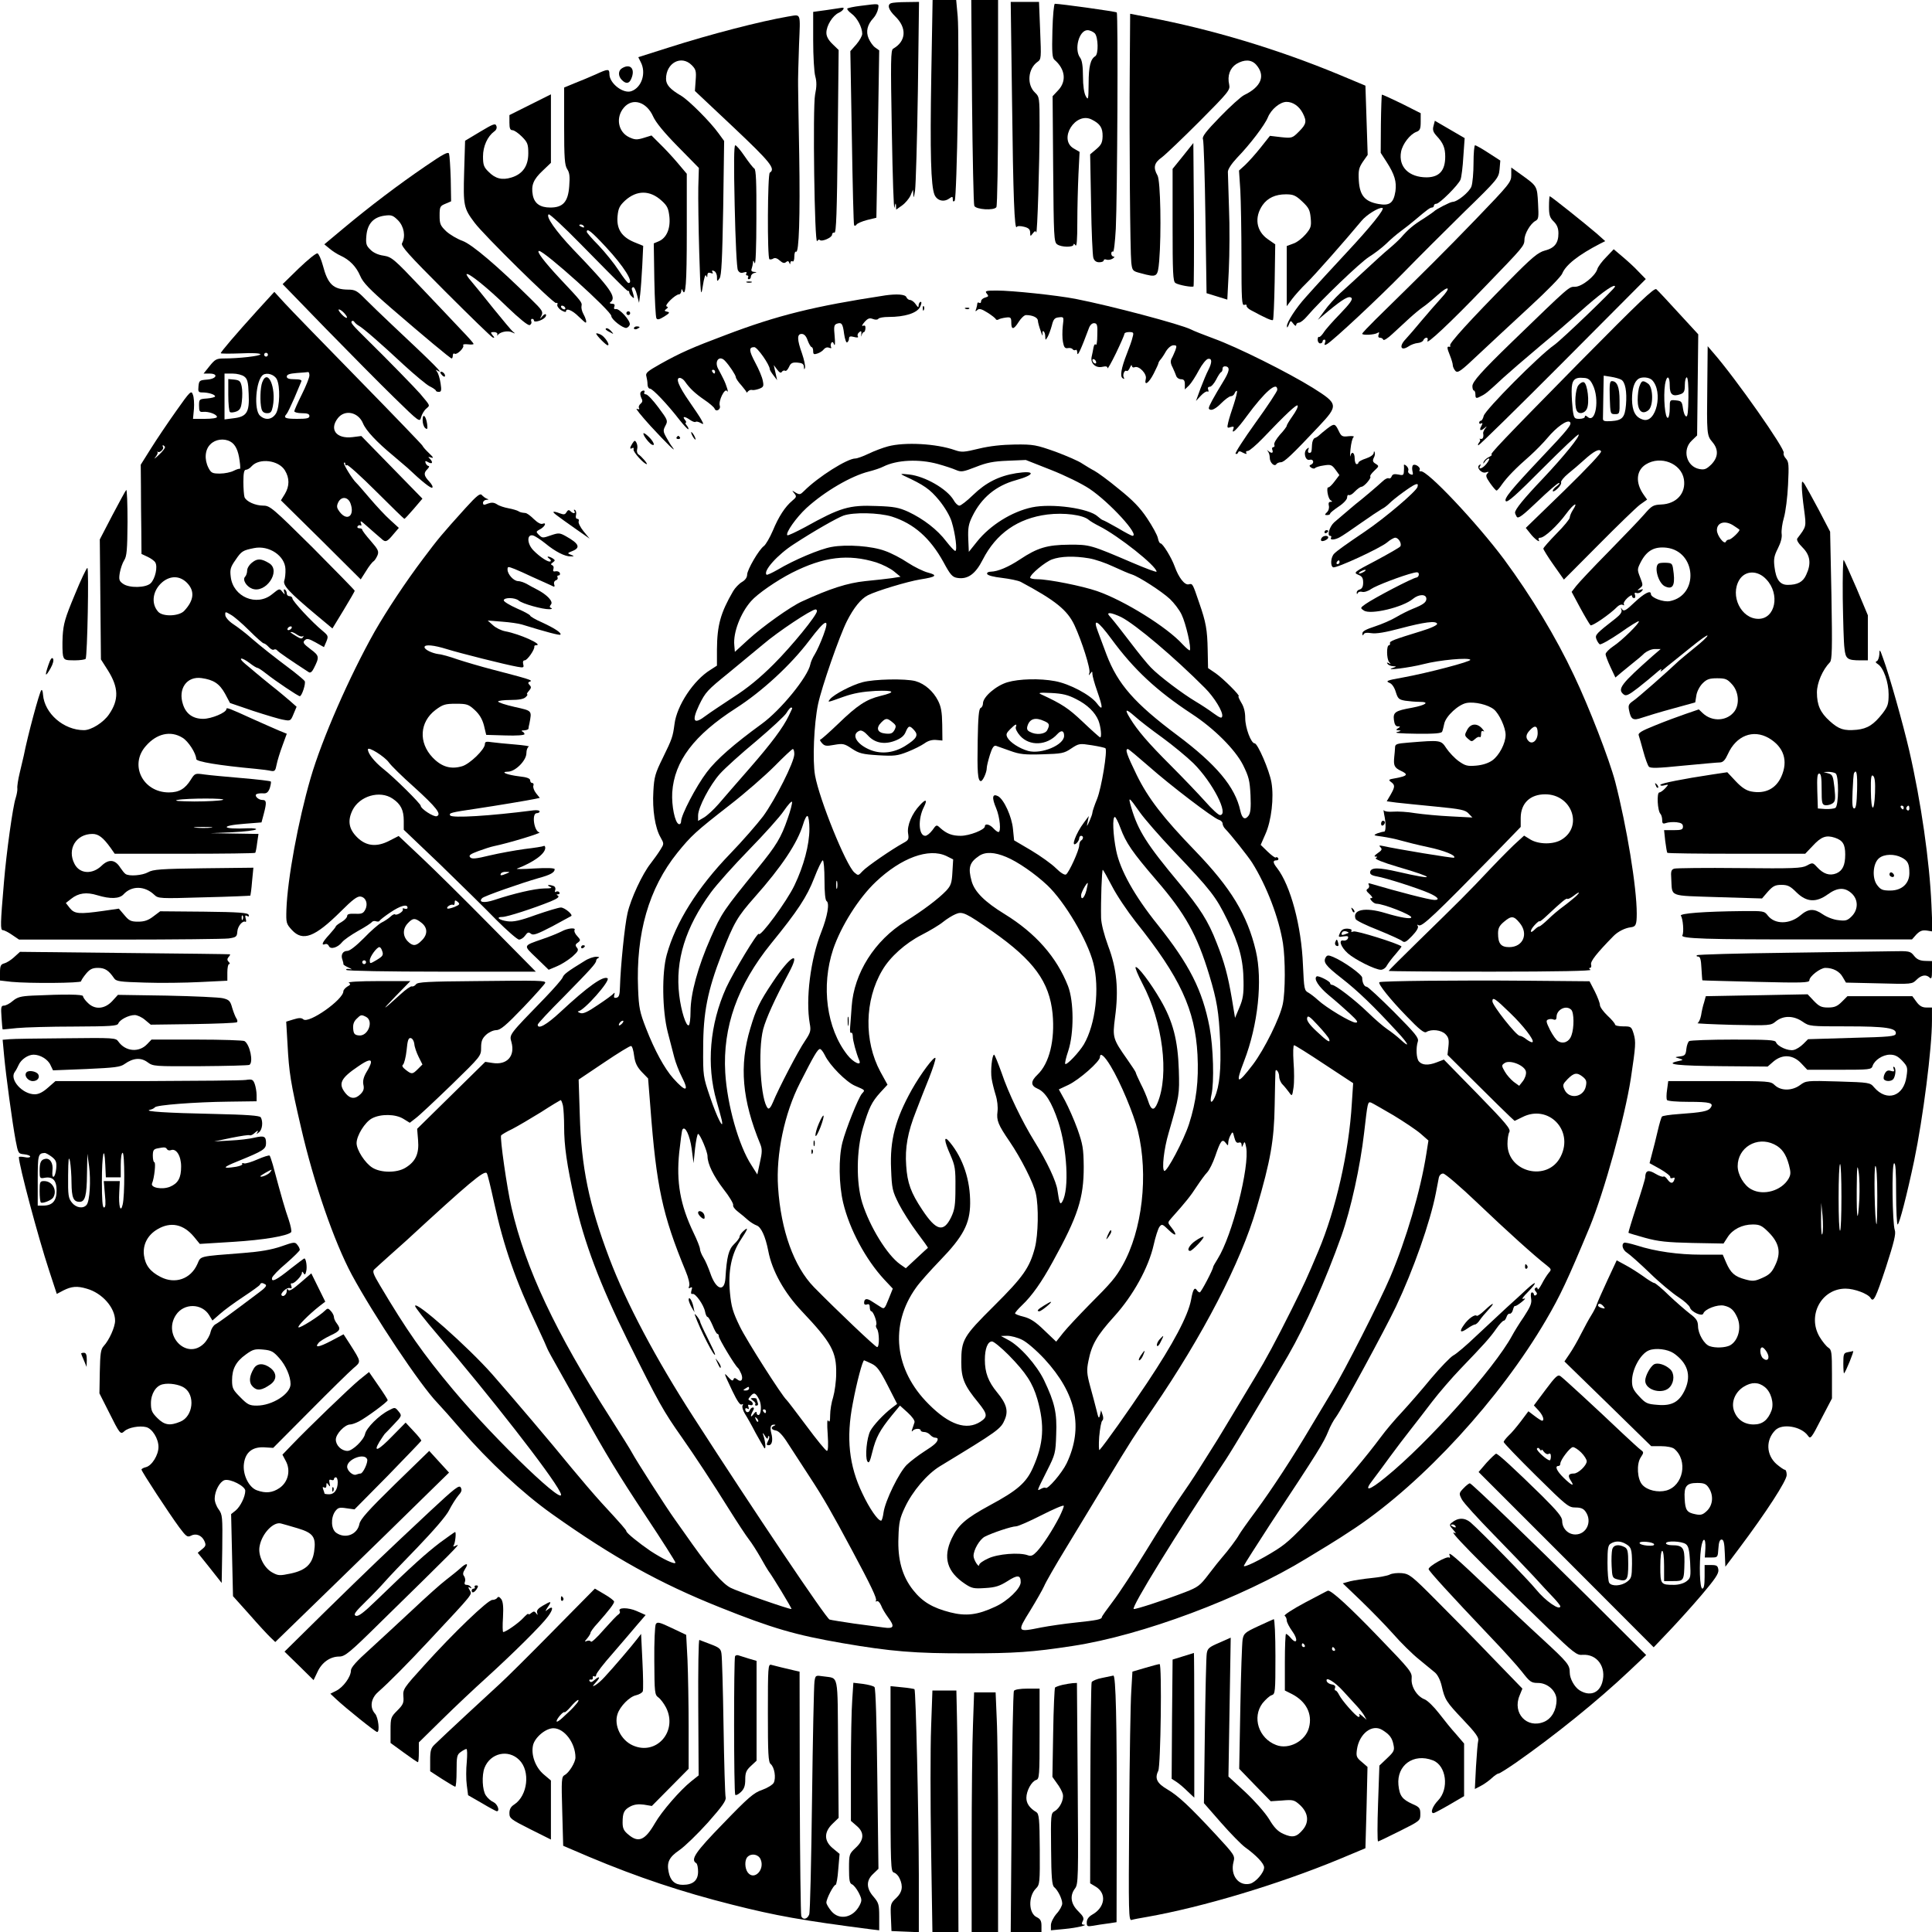 <?xml version="1.0" standalone="no"?>
<!DOCTYPE svg PUBLIC "-//W3C//DTD SVG 20010904//EN"
 "http://www.w3.org/TR/2001/REC-SVG-20010904/DTD/svg10.dtd">
<svg version="1.0" xmlns="http://www.w3.org/2000/svg"
 width="1024pt" height="1024pt" viewBox="0 0 1024 1024"
 preserveAspectRatio="xMidYMid meet">
<g transform="translate(0,1024) scale(0.1,-0.1)"
fill="#000000" stroke="none">
<path d="M4936 9838 c-7 -413 -2 -583 17 -630 13 -31 48 -41 77 -21 18 13 20
12 20 -3 0 -12 3 -15 10 -8 12 12 26 857 16 977 l-8 87 -62 0 -63 0 -7 -402z"/>
<path d="M5152 9703 c3 -296 8 -545 12 -554 9 -20 105 -26 117 -7 5 7 9 257 9
556 l0 542 -71 0 -71 0 4 -537z"/>
<path d="M4723 10223 c-22 -8 -14 -35 22 -70 63 -61 58 -132 -11 -171 -13 -7
-14 -61 -7 -443 4 -239 10 -418 14 -399 4 23 7 27 8 12 l1 -23 31 22 c17 12
37 36 45 53 l13 31 2 -30 c1 -18 4 -9 9 25 4 30 11 268 15 528 l6 472 -68 -1
c-37 0 -74 -3 -80 -6z"/>
<path d="M5364 9708 c6 -513 13 -689 25 -671 3 6 19 6 39 1 24 -6 32 -14 32
-31 1 -21 1 -21 14 -4 10 13 15 15 18 5 6 -17 18 370 18 567 0 147 -1 152 -24
174 -45 42 -38 127 13 163 20 14 20 20 14 166 l-6 152 -75 0 -75 0 7 -522z"/>
<path d="M4561 10209 c-35 -4 -66 -11 -70 -14 -3 -4 7 -16 23 -28 29 -21 56
-72 56 -106 0 -11 -14 -36 -31 -56 l-32 -36 8 -457 c4 -251 9 -461 12 -466 3
-4 9 -3 13 4 4 6 29 17 56 24 l49 12 8 444 7 443 -21 15 c-12 8 -27 30 -35 48
-16 37 -7 74 26 109 10 11 21 32 24 48 5 30 10 29 -93 16z"/>
<path d="M5578 10078 c-3 -117 -1 -145 11 -155 57 -49 65 -113 20 -161 l-30
-32 3 -386 c3 -358 4 -387 21 -399 22 -16 87 -17 87 -1 0 6 5 4 10 -4 7 -10
10 29 10 121 0 75 3 189 6 255 l6 119 -31 18 c-84 49 10 198 96 153 44 -22 58
-44 57 -89 -1 -34 -8 -46 -34 -68 l-32 -27 5 -264 c2 -144 8 -273 12 -285 5
-15 15 -23 31 -23 13 0 24 4 24 10 0 5 6 7 14 4 8 -3 23 -1 33 5 10 6 12 11 6
11 -7 0 -13 7 -13 16 0 8 4 13 9 10 5 -3 11 52 15 122 8 166 13 1139 5 1146
-4 5 -300 46 -328 46 -5 0 -11 -64 -13 -142z m225 -15 c18 -21 20 -110 2 -121
-25 -15 -35 -54 -35 -144 -1 -86 -2 -91 -15 -68 -9 16 -15 55 -15 105 0 54 -5
86 -15 99 -33 44 -6 146 39 146 12 0 30 -8 39 -17z"/>
<path d="M4383 10187 l-73 -10 0 -151 c0 -83 5 -169 11 -190 8 -29 8 -55 -1
-98 -13 -67 -3 -799 11 -776 4 7 11 10 14 6 11 -11 65 13 65 28 0 8 6 13 13
11 9 -1 13 103 17 483 l5 485 -32 31 c-22 21 -33 41 -33 60 0 38 33 91 65 106
23 10 36 30 18 27 -5 -1 -41 -6 -80 -12z"/>
<path d="M5988 9881 c-3 -393 2 -976 8 -1032 5 -44 7 -46 50 -57 88 -24 90
-22 98 65 12 146 7 426 -9 453 -24 42 -18 67 23 96 20 15 110 101 200 191 153
154 163 166 157 194 -11 48 4 88 38 110 42 25 79 24 104 -3 52 -58 29 -118
-63 -162 -16 -8 -74 -60 -128 -116 -75 -77 -96 -105 -90 -118 4 -9 10 -197 13
-417 l6 -399 55 -17 55 -17 8 157 c4 86 5 233 1 326 -3 94 -6 181 -6 194 0 14
19 43 49 75 68 70 147 174 163 214 17 42 64 82 99 82 34 0 67 -23 86 -60 22
-43 19 -58 -20 -97 -35 -35 -37 -36 -95 -30 l-59 7 -50 -63 c-27 -34 -64 -75
-82 -92 l-32 -29 7 -105 c3 -57 6 -219 6 -359 0 -221 2 -253 15 -248 8 3 14 1
12 -5 -1 -5 9 -16 23 -23 79 -43 112 -57 117 -52 3 3 7 94 9 203 l3 198 -39
27 c-62 43 -73 116 -28 181 27 38 68 57 123 57 39 0 52 -5 87 -38 35 -33 41
-45 45 -88 4 -44 1 -53 -27 -86 -17 -20 -46 -43 -65 -49 l-35 -13 0 -160 0
-159 29 39 c16 21 50 59 76 84 39 37 209 230 291 329 26 32 92 73 111 69 16
-3 -62 -100 -191 -238 -67 -72 -162 -175 -216 -236 -50 -55 -100 -132 -99
-152 0 -12 3 -9 10 7 9 23 10 24 24 5 8 -11 15 -14 15 -6 0 6 7 12 15 12 8 0
27 15 42 33 71 83 283 287 330 316 29 18 69 49 90 69 21 21 56 51 78 67 22 16
56 43 76 60 65 55 79 65 89 65 6 0 10 5 10 10 0 6 6 10 13 10 17 0 117 100
128 128 5 13 12 67 15 122 l7 98 -79 46 -79 46 -7 -27 c-6 -21 -2 -33 16 -53
35 -37 46 -64 46 -110 0 -74 -31 -109 -98 -110 -95 0 -151 56 -136 136 8 41
47 92 81 105 19 7 23 16 23 54 l0 45 -101 51 c-56 27 -103 49 -105 47 -1 -2
-4 -72 -5 -156 l-1 -152 31 -48 c43 -67 54 -105 47 -156 -10 -63 -31 -78 -91
-67 -71 13 -98 45 -103 123 -3 55 0 68 21 100 l26 37 -6 184 -6 183 -141 59
c-326 135 -675 240 -1013 304 l-93 18 -2 -286z"/>
<path d="M4180 10153 c-151 -26 -414 -94 -636 -165 l-161 -51 13 -26 c30 -57
6 -134 -49 -154 -43 -16 -117 41 -117 90 0 29 -7 29 -72 -1 -29 -13 -79 -34
-110 -46 l-58 -24 0 -203 c0 -172 3 -208 16 -229 13 -19 15 -40 11 -91 -6 -83
-33 -113 -100 -113 -54 0 -84 21 -93 65 -10 53 3 84 52 130 l44 42 0 182 0
181 -110 -55 -110 -55 0 -40 c0 -30 4 -40 16 -40 9 0 31 -15 50 -34 30 -30 34
-40 34 -89 0 -67 -30 -110 -90 -128 -49 -15 -85 -6 -121 31 -25 24 -29 37 -29
81 0 54 24 106 59 132 11 7 16 19 12 29 -5 16 -16 12 -86 -30 l-80 -48 -5
-165 c-5 -178 -3 -192 55 -269 47 -64 419 -430 432 -426 7 3 10 -1 7 -8 -3 -7
6 -21 20 -30 15 -9 26 -12 26 -6 0 19 33 6 66 -27 19 -18 35 -33 38 -33 7 0 1
23 -13 48 -7 13 -11 31 -9 40 4 19 1 23 -114 145 -85 91 -127 147 -111 147 29
0 383 -319 383 -345 0 -18 62 -66 80 -63 8 2 16 10 18 18 4 20 -55 86 -74 82
-9 -2 -12 3 -8 13 4 10 0 15 -12 15 -11 0 -15 4 -9 8 35 26 4 71 -199 282 -90
95 -145 173 -128 184 5 3 81 -67 168 -156 239 -243 249 -252 254 -250 3 1 5
-2 5 -7 0 -6 6 -16 14 -23 11 -11 13 -10 9 7 -3 11 -7 25 -9 30 -2 6 1 11 6
13 6 2 15 -16 21 -40 l11 -43 6 45 c3 25 8 93 11 151 l5 106 -49 20 c-66 28
-93 70 -87 137 4 41 10 55 40 83 62 56 132 56 194 -1 30 -27 36 -41 41 -86 6
-63 -16 -112 -57 -129 l-26 -11 3 -193 c2 -105 7 -197 11 -204 5 -9 15 -7 41
9 29 18 32 23 16 26 -15 3 -16 6 -5 14 10 7 11 11 2 14 -13 6 47 64 66 64 6 0
11 8 12 18 0 10 3 12 6 4 17 -43 23 32 23 308 l0 309 -49 58 c-27 32 -69 77
-94 101 l-44 44 -42 -13 c-36 -11 -47 -10 -77 4 -58 28 -72 104 -28 156 46 55
121 32 156 -47 14 -31 58 -85 132 -160 l110 -112 -3 -103 c-1 -56 1 -212 5
-347 7 -228 9 -240 19 -175 6 39 13 63 17 55 5 -12 7 -12 7 2 1 12 6 15 18 11
11 -4 14 -3 9 5 -5 8 -2 10 8 6 9 -3 16 -18 16 -32 0 -25 1 -26 14 -7 10 16
14 99 19 374 l5 354 -30 41 c-43 60 -156 173 -197 198 -60 35 -81 59 -81 90 0
85 81 128 136 73 22 -22 25 -32 21 -81 l-4 -56 203 -191 c198 -187 226 -222
194 -242 -12 -7 -14 -451 -2 -459 4 -2 14 -1 21 4 9 5 21 1 34 -11 15 -13 24
-16 33 -8 8 7 14 6 17 -3 4 -11 6 -10 6 0 1 7 6 10 11 7 6 -4 10 7 10 25 0 17
4 29 9 26 16 -10 22 189 17 509 -3 171 -6 337 -6 370 -1 33 2 131 5 218 7 173
12 161 -55 150z m-1085 -1113 c3 -6 -1 -7 -9 -4 -18 7 -21 14 -7 14 6 0 13 -4
16 -10z m117 -110 c95 -102 150 -190 119 -190 -5 0 -28 30 -52 67 -24 37 -72
96 -106 132 -35 35 -63 68 -63 72 0 22 24 3 102 -81z m-217 -320 c3 -5 2 -10
-4 -10 -5 0 -13 5 -16 10 -3 6 -2 10 4 10 5 0 13 -4 16 -10z"/>
<path d="M3298 9879 c-22 -12 -23 -42 -2 -63 22 -22 39 -20 50 7 22 51 -4 82
-48 56z"/>
<path d="M6270 9413 l-55 -68 0 -298 c0 -252 2 -299 15 -307 17 -11 89 -24 96
-18 2 3 3 175 2 382 l-3 378 -55 -69z"/>
<path d="M3894 9149 c4 -186 11 -330 17 -341 7 -13 16 -17 31 -12 14 4 18 2
14 -5 -4 -6 -2 -11 4 -11 6 0 8 -4 5 -10 -3 -5 -1 -10 4 -10 6 0 11 6 11 14 0
8 8 17 18 19 15 4 15 5 -2 6 -12 1 -16 6 -12 17 3 9 6 23 7 32 0 14 2 13 9 -3
5 -12 9 84 9 237 1 195 -2 259 -11 265 -7 4 -30 34 -52 66 -21 31 -43 57 -49
57 -7 0 -8 -102 -3 -321z"/>
<path d="M7810 9376 c0 -51 -5 -107 -11 -124 -10 -29 -75 -82 -100 -82 -12 0
-90 -40 -99 -51 -3 -3 -25 -18 -49 -34 -61 -38 -85 -58 -127 -106 -12 -13 -41
-40 -64 -59 -23 -19 -78 -69 -123 -111 -45 -42 -105 -97 -133 -122 -28 -26
-66 -68 -84 -94 l-35 -48 55 46 c80 66 110 83 123 70 8 -8 -9 -31 -59 -83 -39
-40 -79 -85 -88 -100 -10 -15 -21 -26 -25 -24 -4 3 -7 -4 -7 -15 0 -10 6 -19
13 -19 7 0 13 5 13 10 0 6 4 10 10 10 5 0 7 -7 3 -16 -5 -13 -3 -15 10 -8 33
19 275 245 406 379 75 77 219 221 320 320 181 176 184 181 189 227 l4 47 -62
40 c-35 23 -67 41 -72 41 -4 0 -8 -42 -8 -94z"/>
<path d="M2255 9359 c-145 -99 -294 -212 -433 -328 l-103 -86 28 -23 c15 -13
42 -30 58 -37 48 -22 83 -58 104 -107 15 -36 49 -71 163 -170 175 -151 315
-268 322 -268 3 0 6 7 6 16 0 8 4 13 10 9 12 -7 53 33 45 45 -3 5 8 7 25 5 16
-2 30 -1 30 2 0 4 -28 36 -63 72 -34 36 -131 139 -216 228 -144 152 -155 161
-198 168 -29 4 -55 16 -70 32 -22 21 -25 31 -21 75 6 63 38 97 96 105 36 5 45
2 72 -25 31 -32 41 -84 21 -121 -8 -14 32 -59 229 -256 132 -132 245 -242 252
-244 10 -3 10 0 -1 12 -12 15 -11 17 7 17 12 0 20 -6 18 -12 -1 -7 -1 -9 2 -5
9 17 53 27 75 16 19 -9 20 -8 6 3 -9 7 -55 63 -104 123 -48 61 -101 125 -117
144 -16 18 -27 35 -25 38 10 9 112 -73 214 -173 66 -63 111 -100 120 -97 8 3
12 12 9 19 -3 8 -1 14 4 14 6 0 10 -4 10 -9 0 -12 41 -1 57 15 7 6 9 14 6 18
-3 3 -12 -2 -20 -12 -13 -15 -13 -15 -3 5 10 21 4 29 -53 85 -183 181 -316
293 -365 311 -28 10 -67 33 -87 51 -31 30 -35 39 -35 83 0 47 2 51 31 63 l30
13 -2 118 c-2 65 -6 125 -9 134 -4 13 -30 -1 -125 -66z"/>
<path d="M8010 9312 c0 -37 -9 -48 -187 -233 -166 -172 -267 -272 -533 -533
-38 -38 -70 -71 -70 -75 0 -9 64 -6 80 4 10 6 12 4 7 -8 -4 -11 -1 -17 7 -17
8 0 16 -5 18 -11 2 -5 24 8 48 31 25 23 65 60 90 83 25 23 57 49 70 58 14 9
48 37 77 63 63 57 78 46 20 -16 -23 -25 -69 -78 -102 -117 -33 -40 -72 -85
-86 -100 -35 -37 -24 -63 15 -38 14 10 37 18 51 19 13 1 27 8 29 15 3 7 10 13
17 13 6 0 8 -7 5 -16 -11 -28 122 96 306 288 203 210 207 214 208 248 0 31 32
85 58 99 17 9 18 19 14 93 -5 92 -4 91 -89 152 l-53 38 0 -40z"/>
<path d="M8210 9145 c0 -44 4 -59 25 -79 18 -18 25 -36 25 -63 0 -52 -21 -78
-72 -91 -36 -10 -66 -34 -189 -159 -209 -212 -320 -334 -313 -344 3 -5 1 -8
-4 -7 -14 4 -13 -7 3 -46 8 -20 15 -43 15 -51 0 -9 7 -23 14 -31 13 -13 29 -1
125 90 61 57 182 170 270 251 88 81 165 159 171 175 19 46 84 98 202 159 l26
13 -46 41 c-63 54 -242 197 -248 197 -2 0 -4 -25 -4 -55z"/>
<path d="M8513 8877 c-23 -23 -44 -52 -47 -64 -12 -37 -82 -93 -118 -93 -33 0
-24 8 -333 -291 -164 -159 -211 -212 -211 -236 0 -13 4 -23 8 -23 4 0 8 -9 8
-20 0 -23 4 -24 33 -8 22 11 34 21 117 98 25 23 113 99 195 168 83 69 152 129
155 132 3 3 44 39 91 80 90 78 149 118 149 101 0 -10 -284 -283 -323 -310 -79
-55 -364 -342 -373 -375 -3 -14 -10 -26 -15 -26 -5 0 -9 -5 -9 -11 0 -5 5 -7
11 -3 8 4 8 0 0 -15 -13 -23 -3 -28 19 -8 12 10 12 9 2 -4 -7 -9 -12 -21 -11
-25 4 -21 -2 -33 -13 -30 -7 1 -9 1 -5 -2 4 -2 3 -10 -4 -18 -6 -8 -7 -14 -3
-14 5 0 207 198 448 440 l439 441 -39 40 c-21 23 -60 58 -85 79 l-46 39 -40
-42z"/>
<path d="M1584 8818 l-86 -84 227 -234 c126 -129 289 -294 364 -367 134 -131
136 -132 143 -104 4 15 16 36 27 45 21 19 24 12 -32 79 -23 27 -180 188 -273
279 -87 86 -98 98 -89 106 3 3 9 2 13 -4 4 -6 14 -15 23 -20 24 -13 119 -96
238 -207 59 -54 121 -106 139 -115 17 -8 32 -19 32 -22 0 -4 7 -7 16 -7 13 0
15 8 9 46 -4 25 -12 52 -18 60 -9 12 -9 13 1 7 40 -24 -12 28 -243 245 -49 46
-112 107 -139 134 -43 44 -54 50 -92 50 -78 1 -107 29 -133 129 -9 33 -22 61
-28 63 -7 3 -51 -33 -99 -79z m241 -238 c27 -30 12 -34 -15 -5 -13 14 -19 25
-13 25 5 0 18 -9 28 -20z"/>
<path d="M3958 8743 c6 -2 18 -2 25 0 6 3 1 5 -13 5 -14 0 -19 -2 -12 -5z"/>
<path d="M8374 8322 c-415 -422 -482 -492 -468 -492 5 0 -2 -6 -15 -13 -14 -6
-26 -19 -28 -27 -3 -10 -1 -9 7 3 6 9 16 17 21 17 6 0 0 -13 -13 -29 -21 -26
-47 -33 -32 -9 4 7 2 8 -4 4 -20 -12 9 -47 33 -40 16 5 18 4 8 -6 -10 -10 -6
-21 15 -51 15 -21 30 -39 34 -39 4 0 17 15 29 33 27 38 73 86 149 152 30 27
71 69 91 93 49 59 106 99 120 85 12 -12 -10 -39 -156 -193 -153 -162 -195
-213 -184 -226 8 -10 57 34 195 173 102 102 187 183 191 180 8 -9 -76 -113
-188 -232 -103 -108 -149 -165 -149 -182 0 -4 4 -14 9 -22 8 -12 31 6 111 82
55 53 106 97 112 97 7 0 2 -7 -10 -16 -12 -8 -22 -20 -22 -26 0 -6 11 -1 24
11 14 13 23 28 20 35 -2 6 15 27 38 46 24 19 61 51 83 71 53 48 82 63 91 47 4
-7 -70 -86 -196 -209 l-203 -197 24 -30 c22 -29 57 -54 44 -32 -3 6 1 10 9 10
22 0 91 64 138 128 39 53 66 67 34 18 -9 -14 -16 -32 -16 -39 0 -8 -31 -46
-70 -85 -38 -39 -70 -75 -70 -80 0 -4 24 -44 54 -86 l55 -78 183 184 c101 102
200 198 220 213 l38 27 -19 27 c-44 63 -39 128 13 160 78 48 187 5 201 -79 12
-74 -39 -131 -121 -134 -42 -2 -50 -7 -89 -52 -23 -27 -109 -116 -190 -199
-81 -82 -158 -164 -171 -181 l-24 -31 45 -84 c25 -46 50 -88 55 -93 7 -7 102
57 144 100 9 8 21 12 27 8 7 -4 9 -3 6 3 -4 6 5 21 18 33 14 13 25 18 25 12 0
-7 5 -12 11 -12 6 0 8 7 5 16 -4 11 -2 15 8 11 8 -3 20 1 27 9 10 12 9 13 -7
8 -18 -5 -18 -5 -2 9 17 13 17 16 1 57 -16 41 -16 43 5 84 32 59 71 80 135 73
158 -19 173 -252 18 -283 -34 -7 -101 18 -101 38 0 22 -36 3 -86 -44 -45 -43
-57 -50 -66 -38 -8 12 -9 12 -4 -2 4 -12 -6 -26 -30 -45 -104 -81 -111 -88
-103 -110 4 -11 12 -24 18 -28 6 -3 54 24 107 60 52 37 97 65 100 62 7 -7 -90
-103 -135 -132 -22 -15 -41 -34 -41 -42 0 -8 12 -39 26 -69 l26 -55 33 28 c19
15 48 39 65 53 18 14 43 35 56 48 15 12 38 22 55 22 l31 0 -43 -37 c-167 -148
-188 -175 -154 -203 13 -11 26 -5 78 35 34 27 77 62 96 79 19 17 30 24 26 16
-7 -12 -5 -12 11 1 10 9 28 23 39 32 11 9 59 48 108 87 48 39 87 67 87 61 0
-6 -31 -35 -69 -65 -37 -30 -74 -61 -82 -68 -63 -60 -221 -199 -243 -213 -23
-16 -27 -23 -22 -48 10 -51 21 -58 69 -41 23 8 96 30 162 48 l120 33 6 37 c3
21 18 49 33 64 22 22 36 27 77 27 45 0 54 -4 80 -33 34 -38 40 -102 13 -141
-38 -53 -118 -59 -169 -11 l-21 20 -70 -24 c-38 -13 -111 -40 -162 -61 -75
-30 -92 -41 -86 -54 3 -9 14 -47 24 -84 10 -37 23 -73 29 -80 8 -10 45 -9 183
5 95 9 183 17 195 17 16 1 27 13 41 44 44 98 134 133 217 85 80 -47 104 -121
66 -205 -29 -64 -86 -92 -159 -78 -26 5 -50 20 -82 54 l-45 48 -80 -12 c-153
-23 -275 -47 -275 -55 0 -5 10 -6 23 -2 22 5 22 5 3 -16 -11 -12 -25 -22 -31
-22 -15 0 -10 -99 6 -114 5 -6 9 -20 9 -33 0 -18 4 -21 21 -15 11 4 36 6 55 4
25 -3 34 -9 34 -23 0 -16 -8 -19 -50 -19 l-50 0 6 -57 c4 -32 9 -60 11 -63 3
-3 168 -5 368 -5 l363 0 39 41 c46 50 72 59 118 44 42 -14 55 -35 55 -89 0
-57 -14 -86 -47 -100 -35 -14 -68 -4 -102 33 -23 25 -24 25 -55 8 -27 -14 -68
-16 -357 -13 -180 2 -335 0 -345 -3 -16 -5 -19 -14 -16 -53 6 -99 -19 -89 246
-98 l235 -7 31 36 c27 30 39 36 72 36 34 0 47 -7 80 -40 53 -52 104 -55 166
-10 51 37 90 38 126 5 36 -33 36 -86 0 -122 -22 -22 -32 -25 -70 -20 -25 2
-61 16 -83 31 -46 32 -76 31 -119 -6 -57 -48 -135 -48 -172 -1 -19 25 -23 25
-137 24 -199 -2 -334 -12 -324 -25 11 -14 17 -88 8 -103 -12 -18 124 -23 682
-22 l535 0 23 26 c19 19 31 24 55 21 l31 -5 -6 141 c-10 231 -55 546 -118 819
-32 138 -105 398 -138 487 -17 49 -20 52 -20 23 -1 -17 -7 -34 -13 -37 -9 -3
-8 -8 5 -16 30 -19 57 -96 57 -160 0 -51 -4 -64 -32 -101 -47 -60 -80 -81
-137 -87 -68 -6 -94 2 -143 46 -50 45 -68 85 -68 152 0 50 30 120 69 160 11
12 13 68 8 353 l-7 339 -61 117 c-34 64 -68 125 -75 136 -13 18 -14 17 -14
-14 0 -19 5 -73 12 -122 12 -93 13 -88 -36 -153 -5 -8 5 -25 28 -48 41 -41 47
-86 19 -145 -17 -38 -46 -53 -98 -53 -41 0 -62 28 -70 96 -5 40 -2 58 18 97
16 32 23 59 20 78 -2 16 3 55 12 85 9 31 19 109 22 175 5 105 4 121 -11 138
-10 11 -15 24 -12 30 11 17 -255 396 -373 531 l-30 35 -2 -205 c-3 -260 -3
-268 27 -303 34 -40 31 -81 -6 -119 -26 -25 -36 -29 -63 -24 -69 13 -93 103
-39 152 l27 26 3 268 3 268 -104 113 c-57 63 -110 119 -118 126 -11 9 -87 -63
-405 -385z m218 -94 c22 -11 32 -63 26 -134 -6 -67 -19 -82 -78 -86 -37 -2
-45 0 -44 15 0 9 1 64 2 121 l2 105 38 -6 c20 -3 45 -10 54 -15z m-150 -28
c37 -74 16 -206 -27 -170 -10 9 -15 9 -15 1 0 -6 -13 -11 -29 -11 -26 0 -29 3
-35 46 -3 26 -6 71 -6 100 0 60 14 76 65 71 23 -1 34 -10 47 -37z m314 26 c61
-62 22 -233 -48 -210 -40 12 -57 45 -58 107 0 57 12 94 34 109 18 12 56 9 72
-6z m94 -30 c0 -48 16 -60 58 -45 18 7 22 16 22 49 0 22 5 40 10 40 6 0 10
-40 9 -106 -1 -75 -4 -104 -12 -101 -7 2 -14 21 -17 43 -5 35 -8 39 -37 42
-33 3 -33 3 -33 -42 0 -25 -4 -47 -9 -50 -16 -10 -26 111 -16 177 9 51 25 47
25 -7z m340 -743 c14 -9 27 -18 29 -20 7 -5 -42 -53 -55 -53 -7 0 -14 -5 -16
-10 -7 -21 -48 31 -48 60 0 42 45 54 90 23z m172 -284 c74 -78 48 -209 -42
-209 -92 0 -152 123 -101 207 31 50 97 52 143 2z m367 -1028 c18 -12 17 -171
-1 -183 -7 -4 -31 -7 -53 -6 l-40 3 -3 93 c-2 70 0 92 10 92 10 0 13 -22 13
-82 0 -75 2 -83 20 -86 11 -1 28 3 38 10 15 11 16 22 10 83 -7 62 -10 70 -33
76 l-25 7 25 1 c14 0 31 -3 39 -8z m114 -88 c-2 -72 -6 -98 -15 -98 -10 0 -12
21 -9 90 2 50 5 93 8 98 13 22 18 -3 16 -90z m95 -15 c-4 -109 -21 -103 -22 9
-1 73 2 89 12 81 9 -8 12 -35 10 -90z m152 -78 c0 -5 -2 -10 -4 -10 -3 0 -8 5
-11 10 -3 6 -1 10 4 10 6 0 11 -4 11 -10z m30 -6 c0 -8 -5 -12 -10 -9 -6 4 -8
11 -5 16 9 14 15 11 15 -7z m-41 -259 c33 -17 41 -33 41 -83 0 -55 -40 -92
-101 -92 -40 0 -51 4 -69 28 -29 36 -24 117 10 144 27 22 81 23 119 3z"/>
<path d="M8532 8133 c3 -86 3 -88 28 -88 24 0 25 2 24 72 0 72 -13 103 -41
103 -11 0 -13 -17 -11 -87z"/>
<path d="M8365 8197 c-15 -21 -21 -101 -9 -131 9 -24 43 -19 55 8 15 32 3 132
-16 140 -8 3 -21 -5 -30 -17z"/>
<path d="M8690 8194 c-6 -14 -10 -47 -10 -74 0 -57 23 -80 56 -55 28 20 27
121 0 141 -28 20 -35 18 -46 -12z"/>
<path d="M10016 5612 c-3 -6 -1 -14 5 -17 15 -10 25 3 12 16 -7 7 -13 7 -17 1z"/>
<path d="M5230 8684 c11 -13 10 -16 -8 -21 -12 -3 -22 -12 -22 -20 0 -8 -4
-11 -10 -8 -5 3 -10 2 -10 -4 0 -5 -3 -18 -6 -28 -6 -14 -4 -16 6 -6 10 9 22
6 54 -14 22 -14 43 -30 44 -35 2 -4 9 -5 15 -1 6 4 24 8 39 10 25 3 28 0 28
-27 0 -40 13 -38 40 5 12 19 29 35 38 35 35 0 62 -13 63 -29 0 -9 7 -34 15
-56 7 -22 12 -30 10 -17 -2 12 0 20 5 16 5 -3 9 -15 9 -27 1 -22 1 -22 13 -2
6 11 16 38 22 60 8 33 15 41 37 43 27 3 27 3 21 -46 -3 -28 -3 -66 1 -85 5
-28 11 -35 26 -32 11 2 22 -1 25 -6 4 -5 11 -7 16 -4 5 4 9 -4 9 -17 1 -20 20
21 62 134 6 16 17 26 28 25 15 -1 18 -10 16 -63 0 -34 -4 -57 -8 -51 -4 6 -9
0 -12 -14 -2 -13 -7 -36 -10 -50 -8 -35 22 -62 58 -53 18 4 26 2 26 -7 0 -8
20 28 45 79 25 52 45 98 45 103 0 5 11 9 25 9 23 0 25 -3 18 -27 -3 -16 -17
-54 -30 -87 -31 -79 -38 -122 -22 -131 7 -5 10 -4 6 3 -9 14 3 43 14 36 5 -3
13 5 18 18 6 13 10 17 10 9 1 -7 7 -11 16 -7 23 8 65 -36 58 -62 -10 -41 16
-23 42 28 14 27 25 52 25 55 0 3 4 11 10 18 6 6 20 27 30 45 12 19 28 32 40
32 17 0 18 -3 10 -26 -6 -14 -14 -34 -20 -44 -7 -13 -6 -27 5 -47 7 -15 16
-36 19 -45 3 -10 15 -18 26 -18 15 0 20 -7 20 -27 l0 -27 22 21 c12 12 35 48
52 80 17 32 39 59 49 61 22 4 22 -19 1 -60 -9 -17 -27 -60 -41 -97 l-24 -66
26 28 c14 15 30 25 35 22 6 -3 7 1 4 9 -4 10 -1 16 8 16 8 0 23 17 34 38 10
20 22 39 27 40 4 2 7 10 7 19 0 8 7 13 18 11 23 -5 18 -28 -18 -86 -16 -26
-41 -68 -55 -94 -22 -42 -23 -47 -7 -50 10 -2 33 12 54 34 21 21 44 38 52 38
8 0 17 7 20 16 4 9 9 14 12 12 3 -3 -5 -34 -16 -69 -12 -35 -26 -79 -30 -97
-7 -30 -6 -32 12 -26 16 5 20 3 15 -9 -13 -35 20 -3 71 67 95 129 162 188 162
140 0 -8 -52 -87 -115 -174 -63 -88 -111 -162 -106 -165 5 -3 11 0 13 6 3 9
10 9 27 -1 15 -7 21 -8 17 -1 -4 6 -1 11 8 11 8 0 43 30 78 66 124 130 183
185 186 174 3 -7 -10 -31 -27 -55 -17 -24 -31 -47 -31 -52 0 -4 -16 -26 -36
-47 -19 -22 -33 -45 -30 -53 3 -7 1 -13 -5 -13 -6 0 -9 -7 -5 -15 6 -17 -4
-20 -22 -5 -9 7 -9 7 -2 -2 6 -7 10 -22 10 -34 0 -26 25 -50 35 -34 3 5 14 10
24 10 17 0 56 36 200 189 106 113 105 120 -30 205 -132 82 -402 217 -527 262
-51 19 -105 40 -120 48 -54 27 -423 125 -612 162 -99 19 -335 44 -417 44 -58
0 -64 -2 -53 -16z m580 -365 c0 -6 -4 -7 -10 -4 -5 3 -10 11 -10 16 0 6 5 7
10 4 6 -3 10 -11 10 -16z"/>
<path d="M1359 8589 c-107 -118 -189 -214 -189 -221 0 -3 47 -3 105 -1 61 3
105 1 105 -5 0 -9 -114 -22 -195 -22 -37 0 -46 -5 -74 -40 l-32 -40 31 0 c49
0 39 -28 -12 -32 -40 -3 -43 -5 -46 -35 -3 -29 0 -33 20 -33 33 0 68 -11 68
-21 0 -4 -19 -9 -42 -11 -42 -3 -43 -4 -43 -38 0 -30 3 -35 22 -33 28 3 73
-13 73 -27 0 -6 -27 -10 -63 -10 l-64 0 5 53 c2 28 0 63 -6 76 -8 23 -14 18
-88 -87 -44 -62 -104 -151 -134 -199 l-54 -86 1 -111 c0 -61 1 -168 2 -237 l1
-125 32 -15 c17 -8 36 -21 41 -30 14 -22 0 -86 -24 -110 -25 -25 -114 -27
-147 -3 -20 14 -23 22 -17 58 4 22 14 52 23 66 14 21 17 55 18 203 0 98 -3
174 -7 170 -4 -4 -37 -65 -74 -135 l-66 -127 3 -318 3 -318 37 -58 c57 -91 59
-156 6 -233 -29 -43 -94 -84 -133 -84 -107 0 -209 88 -217 188 -1 18 -5 28 -9
24 -10 -10 -73 -244 -93 -347 -3 -11 -12 -51 -21 -89 -9 -37 -15 -75 -13 -85
1 -9 -3 -32 -9 -51 -15 -44 -49 -288 -62 -445 -19 -222 -20 -255 -6 -255 7 0
29 -11 49 -25 l37 -25 533 0 c293 0 553 3 578 6 40 6 44 9 46 37 2 29 29 60
43 51 4 -2 5 6 1 18 -4 15 -2 19 8 13 8 -5 11 -3 8 6 -4 11 -49 15 -237 17
l-232 2 -36 -27 c-27 -21 -48 -28 -81 -28 -38 0 -48 5 -73 35 l-29 34 -83 -12
c-128 -18 -152 -16 -177 15 l-21 27 28 22 c39 31 81 37 139 19 69 -21 117 -19
139 5 42 46 111 46 162 -2 22 -21 28 -21 265 -14 133 3 243 8 245 9 1 2 6 36
9 76 l7 72 -264 -3 c-227 -3 -268 -6 -294 -21 -30 -17 -101 -23 -120 -9 -6 4
-18 19 -28 34 -27 43 -61 46 -99 9 -49 -47 -116 -43 -143 10 -41 78 8 159 95
159 32 0 57 -19 97 -75 l21 -30 370 0 c204 0 372 2 375 5 2 3 7 26 10 53 l7
47 -128 2 -127 2 117 5 c64 3 120 10 125 15 4 4 -14 7 -42 6 -141 -7 -155 14
-17 24 l88 7 12 45 c16 61 15 74 -7 74 -24 0 -47 26 -29 32 7 3 23 4 35 3 16
-1 25 6 33 28 5 17 8 33 5 35 -3 3 -71 11 -153 18 -81 7 -170 15 -198 19 -50
7 -51 7 -73 -28 -30 -48 -62 -67 -116 -67 -138 0 -211 146 -122 246 57 66 131
83 194 44 31 -18 73 -84 73 -113 0 -14 120 -34 315 -52 33 -3 70 -8 82 -11 19
-3 23 1 29 33 4 21 18 66 31 101 l23 63 -37 15 c-21 9 -85 37 -143 63 -125 57
-140 63 -140 53 0 -19 -80 -52 -123 -52 -54 0 -91 26 -107 76 -28 83 20 151
98 140 64 -9 95 -29 125 -83 l26 -49 123 -42 c68 -22 140 -44 161 -47 36 -7
38 -6 53 31 l16 38 -35 31 c-19 16 -62 53 -97 80 -34 28 -72 58 -84 69 -11 10
-37 31 -56 47 -42 35 -22 39 24 4 18 -14 36 -25 41 -25 4 0 24 -13 44 -29 52
-41 171 -121 180 -121 11 0 33 68 26 80 -4 6 -30 28 -58 50 -117 88 -167 128
-222 175 -31 28 -76 62 -99 77 -24 16 -41 36 -42 48 -1 19 0 19 29 2 17 -9 61
-47 98 -84 38 -38 72 -68 77 -68 5 0 17 -9 27 -20 10 -11 22 -17 27 -13 6 3
13 1 17 -4 5 -8 77 -57 168 -116 8 -5 17 2 26 20 31 61 30 67 -17 102 -37 28
-43 36 -31 47 11 11 20 10 58 -11 l44 -25 13 30 c11 28 10 31 -21 57 -55 45
-159 157 -159 171 0 6 -7 12 -15 12 -8 0 -15 6 -15 14 0 8 -4 18 -10 21 -6 4
-7 -1 -4 -12 5 -17 5 -17 -10 1 -14 18 -16 17 -53 -13 -82 -68 -208 -15 -220
92 -5 39 -1 52 26 90 31 46 38 50 98 62 79 16 164 -41 166 -112 1 -21 -2 -48
-6 -60 -9 -25 25 -62 171 -184 l84 -70 59 97 c32 53 59 99 59 103 0 3 -101
106 -223 229 -211 209 -226 222 -261 222 -43 0 -91 22 -100 45 -3 9 -6 46 -6
81 0 47 4 64 13 64 8 0 22 8 31 19 41 45 143 32 176 -22 25 -41 25 -83 0 -125
l-21 -34 212 -209 211 -210 28 44 c15 25 33 48 40 52 6 4 15 18 21 32 8 21 3
31 -36 76 -25 28 -45 55 -45 59 0 5 -7 8 -16 8 -8 0 -12 5 -9 10 4 6 11 8 16
5 5 -4 6 2 2 12 -5 14 0 13 22 -7 16 -14 38 -33 49 -43 12 -10 28 -24 37 -32
22 -21 30 -18 63 22 l30 35 -46 42 c-25 22 -74 75 -109 116 -35 41 -66 77 -70
80 -20 18 -71 101 -66 107 4 3 7 1 7 -6 0 -7 4 -10 9 -6 5 3 75 -60 155 -140
80 -80 147 -145 149 -145 3 0 25 24 50 53 l46 54 -162 166 -162 166 -47 -6
c-86 -10 -124 41 -77 101 37 47 108 32 133 -28 16 -39 74 -100 161 -172 32
-27 66 -56 75 -64 77 -73 123 -109 131 -105 5 4 -2 18 -16 33 -29 31 -31 45
-9 66 8 9 11 16 6 16 -6 0 -12 7 -16 15 -4 13 -2 14 14 5 22 -12 27 -1 8 19
-11 10 -9 11 7 6 15 -5 12 1 -11 23 -17 16 -33 34 -35 40 -2 5 -155 164 -340
353 -185 189 -361 370 -391 403 l-54 59 -95 -104z m61 -229 c0 -5 -4 -10 -10
-10 -5 0 -10 5 -10 10 0 6 5 10 10 10 6 0 10 -4 10 -10z m220 -110 c0 -11 -18
-56 -40 -100 -22 -44 -40 -84 -40 -90 0 -5 18 -10 40 -10 29 0 40 -4 40 -15 0
-12 -14 -15 -65 -15 -63 0 -75 5 -56 26 5 5 23 43 41 84 17 41 34 81 37 88 4
8 -7 12 -36 12 -29 0 -41 4 -41 14 0 11 15 16 53 19 28 2 55 4 60 5 4 1 7 -7
7 -18z m-345 -6 c16 -12 21 -29 23 -92 5 -97 -10 -121 -81 -129 l-47 -6 0 122
0 121 43 0 c23 0 51 -7 62 -16z m172 -14 c19 -37 16 -146 -4 -181 -20 -33 -56
-39 -85 -12 -34 30 -22 189 16 216 21 14 60 2 73 -23z m-247 -330 c27 -14 43
-47 50 -102 4 -26 4 -46 2 -43 -3 2 -17 -2 -33 -10 -15 -8 -48 -15 -73 -15
-40 0 -47 3 -61 30 -23 45 -19 97 10 125 26 27 72 33 105 15z m-346 -28 c3 -5
-11 -24 -32 -43 -20 -19 -29 -25 -19 -13 9 11 15 24 12 27 -3 4 -2 5 2 2 9 -7
34 16 27 26 -3 5 -3 9 0 9 3 0 7 -4 10 -8z m984 -301 c23 -64 -17 -96 -57 -45
-16 21 -18 30 -9 50 16 35 53 32 66 -5z m-867 -420 c42 -43 38 -92 -14 -148
-27 -30 -115 -33 -139 -5 -39 44 -29 113 23 157 43 35 92 34 130 -4z m554
-241 c-3 -5 -11 -10 -16 -10 -6 0 -7 5 -4 10 3 6 11 10 16 10 6 0 7 -4 4 -10z
m31 -35 c12 -8 25 -11 29 -7 5 4 5 1 1 -5 -5 -10 -13 -9 -34 4 -37 23 -37 23
-26 23 5 0 19 -7 30 -15z m-396 -875 c-14 -4 -81 -8 -150 -8 -79 1 -112 3 -90
8 49 10 272 10 240 0z m-62 -147 c-21 -2 -57 -2 -80 0 -24 2 -7 4 37 4 44 0
63 -2 43 -4z m169 -485 c-3 -8 -6 -5 -6 6 -1 11 2 17 5 13 3 -3 4 -12 1 -19z"/>
<path d="M1210 8146 c0 -47 4 -87 9 -90 5 -4 20 -2 34 3 19 8 25 18 29 55 3
25 3 60 -1 78 -6 28 -12 33 -39 36 l-32 3 0 -85z"/>
<path d="M1390 8214 c-11 -28 -13 -107 -4 -141 4 -16 14 -23 30 -23 19 0 24 7
30 36 19 100 -27 205 -56 128z"/>
<path d="M4690 8674 c-374 -57 -569 -105 -845 -210 -176 -66 -239 -94 -343
-152 -71 -40 -82 -49 -76 -67 3 -11 6 -30 6 -42 0 -13 6 -23 13 -23 14 0 92
-82 157 -166 23 -29 44 -51 46 -49 3 3 -1 11 -8 20 -7 8 -9 15 -5 15 4 0 2 7
-5 15 -16 20 0 19 28 -1 13 -9 26 -13 29 -10 3 3 14 1 25 -5 18 -10 19 -9 7
13 -6 13 -36 57 -65 99 -57 82 -75 126 -51 126 8 0 21 -9 28 -20 25 -36 54
-63 102 -96 27 -18 51 -39 54 -46 7 -21 35 -6 28 15 -8 25 26 94 38 78 12 -18
-2 30 -18 62 -7 14 -19 38 -28 54 -23 42 6 76 36 43 23 -24 57 -76 57 -86 0
-6 13 -26 30 -44 16 -19 29 -36 27 -38 -1 -2 3 1 8 7 6 6 15 9 21 7 6 -2 23 1
37 6 24 9 26 14 20 43 -3 18 -21 61 -40 96 -34 64 -35 82 -5 82 16 0 82 -94
82 -117 0 -4 9 -19 20 -33 l19 -25 -9 40 -9 40 18 -24 c12 -16 20 -20 25 -12
4 6 12 9 17 6 5 -4 14 5 21 20 9 21 18 25 45 23 25 -2 33 -7 34 -23 1 -15 2
-16 6 -4 2 9 -5 43 -16 75 -27 75 -27 104 -2 104 13 0 24 -11 32 -35 7 -19 17
-35 21 -35 4 0 8 -9 8 -21 0 -17 4 -19 22 -13 13 4 28 14 34 22 7 9 18 13 28
9 10 -4 15 -3 11 3 -3 6 -3 15 1 22 5 8 10 6 15 -8 5 -10 6 8 3 42 -5 52 -4
62 11 68 26 9 32 1 39 -54 4 -28 11 -48 16 -45 6 4 10 13 10 21 0 11 7 13 26
8 18 -5 25 -3 21 3 -4 6 -1 16 7 22 10 9 13 7 11 -11 -1 -13 0 -15 2 -5 2 9 8
17 12 17 4 0 7 9 8 19 1 14 -3 18 -13 14 -8 -3 -5 5 8 20 18 20 27 23 45 16
13 -5 25 -4 28 1 4 6 28 10 55 10 85 0 149 20 166 52 8 16 10 28 4 28 -5 0
-10 -8 -11 -17 0 -15 -3 -14 -16 5 -8 12 -22 22 -30 22 -7 0 -16 7 -19 15 -6
15 -51 18 -114 9z m-900 -404 c0 -5 -2 -10 -4 -10 -3 0 -8 5 -11 10 -3 6 -1
10 4 10 6 0 11 -4 11 -10z"/>
<path d="M4891 8604 c0 -11 3 -14 6 -6 3 7 2 16 -1 19 -3 4 -6 -2 -5 -13z"/>
<path d="M5118 8603 c7 -3 16 -2 19 1 4 3 -2 6 -13 5 -11 0 -14 -3 -6 -6z"/>
<path d="M3320 8580 c0 -5 5 -10 10 -10 6 0 10 5 10 10 0 6 -4 10 -10 10 -5 0
-10 -4 -10 -10z"/>
<path d="M3360 8500 c0 -5 7 -7 15 -4 8 4 15 8 15 10 0 2 -7 4 -15 4 -8 0 -15
-4 -15 -10z"/>
<path d="M3210 8495 c0 -2 10 -10 23 -16 20 -11 21 -11 8 4 -13 16 -31 23 -31
12z"/>
<path d="M3160 8472 c0 -9 52 -62 61 -62 15 0 -16 47 -38 57 -13 6 -23 8 -23
5z"/>
<path d="M2340 8255 c7 -9 15 -13 17 -11 7 7 -7 26 -19 26 -6 0 -6 -6 2 -15z"/>
<path d="M3395 8160 c-3 -5 -1 -18 4 -29 8 -14 7 -22 -4 -31 -8 -7 -12 -17 -8
-23 4 -7 0 -8 -12 -4 -9 4 24 -37 74 -92 85 -92 143 -149 115 -111 -7 8 -21
31 -32 51 -18 32 -18 38 -5 63 14 26 12 30 -37 96 -29 39 -58 70 -67 70 -8 0
-11 5 -8 10 3 6 2 10 -4 10 -5 0 -13 -4 -16 -10z"/>
<path d="M2240 8013 c0 -17 6 -36 14 -42 11 -9 13 -5 10 21 -6 44 -24 61 -24
21z"/>
<path d="M7034 7968 c-16 -13 -35 -28 -41 -34 -7 -7 -18 -14 -25 -16 -7 -3
-13 -18 -14 -34 -2 -42 -3 -44 -15 -44 -6 0 -8 7 -5 16 5 13 4 14 -7 5 -21
-17 -9 -64 14 -58 21 6 27 -18 7 -26 -10 -4 -9 -8 2 -16 8 -5 17 -6 20 -2 3 4
23 11 46 14 36 6 43 4 62 -22 l21 -29 -25 -33 c-14 -19 -29 -33 -33 -32 -13 3
-3 -59 11 -68 11 -7 11 -9 -1 -9 -8 0 -11 -7 -8 -20 3 -11 -1 -27 -10 -35 -13
-13 -13 -15 1 -15 9 0 16 3 16 8 0 4 21 21 45 37 26 17 45 38 45 48 0 10 4 16
9 13 5 -3 20 5 32 19 13 13 29 25 35 25 14 0 54 47 47 54 -4 3 6 17 21 31 26
24 26 25 7 37 -15 9 -17 16 -10 31 6 10 8 23 5 30 -2 7 -5 6 -5 -4 -1 -9 -17
-21 -41 -29 -22 -7 -40 -17 -40 -22 0 -4 -4 -8 -10 -8 -5 0 -10 14 -10 30 0
32 -16 41 -23 13 -2 -10 -2 7 1 37 3 30 10 59 16 63 6 5 -6 7 -26 5 -34 -4
-39 -1 -53 29 -19 39 -23 40 -61 11z"/>
<path d="M3410 7942 c0 -13 35 -57 48 -60 9 -2 10 2 3 15 -11 21 -51 56 -51
45z"/>
<path d="M3670 7930 c6 -11 13 -20 16 -20 2 0 0 9 -6 20 -6 11 -13 20 -16 20
-2 0 0 -9 6 -20z"/>
<path d="M3586 7922 c-3 -5 1 -9 9 -9 8 0 12 4 9 9 -3 4 -7 8 -9 8 -2 0 -6 -4
-9 -8z"/>
<path d="M3352 7890 c-15 -24 -15 -33 -1 -25 6 4 9 1 7 -8 -3 -12 55 -77 70
-77 7 0 -29 43 -45 52 -6 5 -9 17 -6 27 3 11 1 26 -4 35 -7 13 -10 13 -21 -4z"/>
<path d="M4706 7874 c-27 -7 -74 -25 -103 -39 -29 -14 -60 -25 -69 -25 -43 0
-197 -97 -272 -172 -20 -20 -24 -21 -45 -9 -21 13 -21 13 -7 -4 13 -16 12 -20
-11 -39 -38 -32 -72 -84 -103 -159 -16 -37 -37 -73 -47 -81 -26 -18 -89 -126
-89 -152 0 -14 -10 -29 -28 -39 -15 -9 -36 -31 -46 -48 -67 -115 -85 -181 -86
-309 l0 -86 -34 -22 c-90 -55 -179 -190 -191 -288 -9 -67 -12 -77 -62 -179
-40 -81 -46 -101 -50 -177 -6 -97 9 -194 38 -244 19 -34 19 -34 -1 -66 -11
-18 -34 -50 -51 -72 -44 -55 -106 -188 -123 -264 -15 -64 -37 -283 -40 -390
-1 -43 -5 -55 -18 -58 -13 -3 -16 1 -12 15 3 10 2 14 -3 8 -4 -6 -42 -34 -83
-61 -57 -39 -80 -49 -95 -43 -11 4 -15 8 -10 9 30 2 173 164 155 175 -23 14
-104 -43 -250 -179 -73 -68 -120 -94 -120 -67 0 6 62 72 138 148 143 146 172
177 172 192 0 5 6 12 13 14 6 3 1 6 -13 6 -14 0 -41 -9 -61 -22 -93 -57 -111
-71 -117 -88 -4 -10 -45 -57 -92 -106 -195 -201 -191 -195 -179 -237 20 -74
-24 -122 -100 -110 l-39 6 -180 -177 -181 -178 5 -61 c6 -71 -13 -113 -68
-146 -45 -27 -129 -27 -174 1 -39 24 -84 94 -84 130 0 40 44 111 81 131 46 25
125 24 167 -2 l34 -21 31 24 c18 13 103 93 190 177 156 152 157 153 157 197 0
35 6 49 26 68 15 14 39 25 54 25 22 0 51 24 144 121 64 67 116 126 116 130 0
12 -20 13 -370 9 -251 -2 -307 -5 -315 -17 -6 -8 -16 -13 -22 -11 -6 2 -33
-17 -59 -41 -99 -90 -107 -94 -29 -13 l80 82 -170 0 c-101 0 -164 -4 -156 -9
11 -7 9 -11 -8 -20 -11 -7 -21 -18 -21 -25 0 -44 -183 -173 -212 -149 -10 9
-23 9 -52 0 l-39 -12 7 -120 c8 -150 16 -203 72 -443 67 -291 175 -604 269
-779 117 -216 362 -584 453 -678 21 -22 77 -85 124 -140 148 -171 327 -338
483 -449 325 -231 572 -368 890 -495 277 -111 401 -147 650 -190 256 -44 385
-55 665 -54 246 0 341 6 555 39 369 56 897 254 1240 464 33 20 85 52 115 70
30 18 96 60 145 93 360 242 765 683 1009 1100 76 130 114 211 232 494 76 185
186 580 218 788 26 173 27 193 15 235 -12 39 -14 40 -56 40 -23 0 -43 4 -43
10 0 5 -18 27 -40 47 -22 21 -40 46 -40 56 0 10 -12 42 -27 72 l-28 54 -340 3
c-347 3 -767 -1 -774 -8 -9 -8 59 -93 144 -180 69 -72 94 -91 105 -84 27 17
79 11 101 -11 17 -17 20 -30 16 -66 l-5 -44 153 -152 c84 -84 164 -162 178
-175 l25 -23 41 20 c137 70 274 -69 203 -209 -68 -136 -282 -85 -282 67 0 24
4 53 10 63 8 16 -16 45 -168 201 l-179 183 -39 -15 c-44 -17 -77 -15 -94 6
-13 16 -16 71 -5 105 6 19 -13 42 -126 156 -74 74 -139 134 -145 134 -13 0
-24 22 -24 48 -1 17 -97 86 -154 110 -24 10 -31 10 -38 0 -17 -27 -4 -45 83
-113 86 -67 170 -148 294 -283 61 -65 72 -92 18 -42 -17 16 -49 41 -70 55 -21
14 -67 54 -103 89 -68 66 -172 146 -190 146 -5 0 -10 4 -10 9 0 10 -61 41 -71
36 -18 -12 10 -55 64 -100 33 -27 83 -71 111 -97 41 -38 47 -48 31 -48 -24 0
-156 79 -200 120 -16 15 -39 32 -49 38 -23 12 -24 18 -30 147 -8 208 -66 422
-137 514 -23 29 -24 41 -3 41 8 0 12 5 9 11 -4 6 -10 8 -13 4 -3 -3 -22 11
-43 31 l-37 36 25 57 c32 71 46 194 32 274 -11 64 -73 207 -89 207 -19 0 -50
83 -50 134 0 32 -7 60 -21 82 -11 19 -18 34 -14 34 12 0 -81 93 -121 121 l-41
28 -2 97 c-2 106 -9 146 -45 249 -35 103 -35 103 -55 98 -22 -6 -54 36 -75 95
-17 47 -63 122 -75 122 -5 0 -11 13 -14 28 -3 16 -29 63 -57 105 -38 57 -76
96 -151 156 -54 45 -112 87 -129 96 -16 8 -45 26 -64 38 -18 13 -83 41 -142
63 -102 36 -116 39 -214 38 -70 -1 -134 -8 -192 -22 -78 -19 -91 -20 -126 -8
-99 35 -267 44 -356 20z m264 -93 c36 -10 79 -24 97 -32 28 -12 38 -10 105 16
58 23 93 30 169 33 l96 4 132 -52 c76 -30 164 -73 206 -101 107 -72 269 -249
227 -249 -4 0 -39 18 -77 41 -39 22 -74 41 -79 42 -5 1 -17 10 -27 19 -46 44
-244 71 -349 49 -108 -23 -222 -95 -291 -181 l-44 -55 -3 69 c-2 57 1 78 22
120 48 98 125 162 231 191 104 29 104 53 1 37 -92 -15 -161 -50 -229 -116 -32
-31 -64 -56 -72 -56 -8 0 -22 13 -31 30 -35 59 -152 126 -235 135 -46 5 -50 4
-29 -6 108 -50 138 -71 187 -130 31 -38 58 -84 67 -114 20 -65 31 -155 19
-155 -5 0 -26 23 -48 51 -47 62 -120 118 -200 156 -51 23 -76 28 -168 31 -147
6 -193 -8 -380 -112 -49 -26 -91 -46 -94 -43 -11 12 48 95 101 144 96 88 238
171 332 194 27 7 61 18 76 26 72 36 189 41 288 14z m-243 -279 c116 -37 203
-113 274 -242 36 -67 47 -79 73 -83 55 -9 96 20 135 97 71 139 186 219 342
239 89 11 189 -2 219 -28 8 -7 33 -22 55 -33 102 -51 305 -212 305 -242 0 -4
-57 17 -127 47 -222 95 -227 97 -338 96 -114 -1 -166 -16 -259 -78 -62 -41
-117 -64 -154 -65 -14 0 -22 -5 -20 -12 3 -8 35 -16 79 -21 41 -5 85 -14 99
-21 183 -98 247 -149 285 -230 39 -84 86 -232 79 -252 -5 -16 -4 -16 5 -4 9
13 11 13 11 -3 0 -9 11 -50 25 -89 32 -92 32 -110 -2 -65 -34 44 -144 103
-222 117 -80 15 -190 12 -251 -6 -61 -18 -130 -78 -130 -112 0 -11 -6 -22 -12
-24 -10 -4 -14 -50 -16 -173 -3 -166 0 -215 17 -215 10 0 31 46 31 69 0 10 8
42 17 71 12 38 21 50 32 47 9 -3 43 -15 76 -27 50 -18 76 -21 170 -18 102 3
115 5 153 31 41 27 44 27 109 17 37 -6 69 -13 72 -16 12 -11 -21 -211 -44
-268 -14 -34 -25 -67 -25 -73 0 -6 -7 -26 -15 -44 -16 -34 -16 -34 -10 -4 l6
30 -26 -35 c-43 -57 -72 -136 -40 -110 8 7 15 19 15 26 0 8 5 14 10 14 6 0 10
-4 10 -9 0 -6 -4 -13 -10 -16 -5 -3 -10 -15 -10 -26 0 -25 -54 -144 -70 -154
-7 -4 -28 8 -53 33 -23 23 -82 65 -132 95 l-90 53 -6 60 c-6 66 -48 157 -79
174 -31 16 -34 -8 -10 -64 20 -48 27 -126 12 -126 -5 0 -17 9 -27 20 -19 21
-45 27 -45 10 0 -18 -82 -50 -128 -50 -46 0 -74 11 -108 41 -20 19 -21 19 -42
-11 -13 -17 -29 -30 -38 -30 -35 0 -40 89 -7 153 20 40 10 44 -21 10 -43 -45
-69 -109 -63 -149 5 -32 3 -37 -25 -52 -62 -34 -194 -125 -216 -149 -23 -25
-23 -25 -44 -7 -45 41 -185 386 -208 514 -14 77 -6 274 16 378 19 90 113 361
153 440 36 71 74 118 111 137 45 23 210 73 278 84 84 13 94 22 41 36 -24 6
-73 30 -108 53 -34 23 -88 51 -120 62 -69 26 -204 36 -284 21 -62 -11 -199
-69 -286 -121 -30 -17 -56 -29 -58 -26 -20 19 59 107 145 162 107 70 227 138
262 151 53 19 188 16 257 -5z m-82 -243 c33 -11 75 -32 94 -48 l34 -28 -44 -7
c-24 -3 -88 -11 -143 -16 -94 -10 -186 -39 -336 -108 -60 -27 -210 -134 -284
-202 l-71 -65 -3 35 c-7 66 33 171 89 234 33 38 134 108 216 150 170 86 299
101 448 55z m1126 22 c32 -5 90 -25 130 -44 41 -19 85 -38 99 -42 37 -12 157
-89 201 -130 21 -20 50 -57 62 -83 22 -45 53 -179 43 -189 -2 -2 -19 12 -38
32 -82 91 -309 232 -453 282 -78 27 -258 63 -317 63 -21 0 -38 4 -38 8 0 18
80 84 116 97 46 17 117 19 195 6z m-1441 -280 c0 -22 -133 -185 -229 -281 -73
-73 -140 -128 -214 -175 -59 -39 -124 -82 -144 -97 -66 -51 -79 -33 -38 54 34
70 44 80 155 170 52 43 136 112 185 153 77 66 254 184 278 185 4 0 7 -4 7 -9z
m1613 -32 c76 -39 280 -211 444 -376 49 -49 96 -126 91 -149 -2 -13 -11 -10
-47 16 -24 18 -67 46 -94 62 -69 41 -194 135 -237 180 -20 20 -69 81 -110 135
-41 54 -85 110 -99 126 -21 23 -22 27 -7 27 9 0 36 -10 59 -21z m-1579 -96
c-14 -38 -34 -82 -45 -100 -11 -17 -22 -42 -24 -54 -13 -66 -157 -243 -258
-316 -147 -107 -241 -189 -291 -256 -57 -75 -136 -227 -136 -260 0 -10 -5 -17
-12 -15 -21 7 -39 98 -35 168 11 166 116 304 337 446 139 89 292 230 390 360
87 115 110 123 74 27z m1527 -20 c119 -162 239 -274 426 -397 118 -77 229
-188 271 -270 31 -63 36 -82 40 -161 3 -68 0 -95 -11 -109 -18 -24 -34 -15
-43 27 -27 126 -127 245 -334 400 -226 169 -315 270 -375 427 -15 41 -36 96
-46 123 -29 75 -1 59 72 -40z m-186 -319 c58 -29 99 -69 117 -113 13 -33 19
-93 8 -89 -4 2 -46 39 -92 83 -75 71 -108 93 -218 144 -21 9 -12 11 52 8 60
-3 89 -10 133 -33z m-1507 -51 c-2 -5 -10 -21 -18 -38 -30 -62 -91 -144 -206
-276 -66 -75 -140 -161 -165 -190 -26 -30 -61 -62 -78 -72 l-31 -18 0 29 c0
42 63 162 116 221 25 28 111 106 192 173 80 68 153 135 161 150 9 15 20 28 24
28 5 0 7 -3 5 -7z m1962 -152 c56 -41 130 -102 165 -136 102 -101 191 -275
141 -275 -8 0 -43 32 -78 72 -35 39 -118 126 -185 193 -117 117 -174 183 -214
249 -30 49 -23 52 25 10 24 -22 89 -72 146 -113z m-625 87 c28 -12 30 -20 15
-49 -12 -21 -59 -26 -91 -8 -15 7 -18 16 -13 32 12 38 42 47 89 25z m-151 -32
c-3 -8 7 -28 23 -46 50 -56 142 -52 197 9 21 23 36 19 36 -9 0 -49 -121 -99
-191 -80 -46 13 -95 45 -109 70 -9 17 -7 24 14 45 28 28 38 32 30 11z m-1174
-143 c0 -42 -101 -241 -165 -329 -32 -42 -110 -132 -175 -199 -173 -179 -289
-364 -336 -535 -27 -96 -24 -296 5 -410 12 -47 28 -107 35 -135 7 -27 25 -74
40 -103 41 -80 21 -82 -46 -7 -46 52 -98 147 -144 265 -33 85 -38 108 -42 209
-12 294 57 533 208 721 74 91 95 111 280 255 80 62 185 154 235 204 49 50 93
91 97 91 5 0 8 -12 8 -27z m1877 -63 c115 -102 342 -275 373 -285 11 -3 20
-12 20 -20 0 -7 6 -20 13 -27 32 -33 121 -145 144 -181 76 -121 142 -293 163
-427 13 -85 13 -255 -1 -322 -15 -73 -97 -239 -158 -320 -84 -110 -95 -106
-47 18 74 192 99 428 62 585 -45 190 -132 333 -321 529 -170 176 -249 278
-310 402 -53 109 -63 138 -47 138 4 0 53 -41 109 -90z m-45 -246 c24 -34 104
-126 179 -205 198 -208 224 -242 284 -365 63 -129 85 -211 86 -326 1 -67 -3
-94 -22 -138 l-23 -55 -17 103 c-21 122 -39 191 -81 296 -44 114 -88 183 -198
315 -171 205 -218 278 -254 401 -18 62 -14 59 46 -26z m-1867 -32 c-35 -102
-60 -143 -158 -263 -184 -226 -192 -238 -250 -369 -68 -154 -107 -297 -107
-391 0 -37 -4 -70 -9 -73 -14 -9 -41 75 -51 160 -22 183 33 359 168 544 30 41
121 143 201 225 81 83 165 176 186 208 22 32 41 53 43 47 2 -6 -8 -46 -23 -88z
m115 -56 c0 -83 -30 -196 -79 -298 -40 -85 -183 -278 -189 -258 -5 13 -134
-201 -173 -285 -87 -193 -106 -410 -51 -601 11 -38 23 -82 27 -99 14 -64 -25
12 -62 122 -36 106 -37 111 -36 258 0 188 23 304 98 498 65 168 84 199 175
302 143 161 226 286 256 384 8 28 19 49 24 46 6 -4 10 -34 10 -69z m1648 7
c30 -81 63 -129 191 -278 153 -177 216 -290 281 -505 40 -133 50 -192 57 -347
6 -150 -3 -241 -29 -299 -17 -37 -27 -29 -17 14 15 66 10 251 -10 357 -38 198
-107 333 -276 545 -122 152 -198 288 -219 392 -17 84 -21 178 -7 178 4 0 18
-26 29 -57z m-922 -150 l36 -18 -4 -67 c-3 -58 -8 -72 -33 -99 -41 -43 -125
-106 -215 -162 -164 -101 -274 -275 -286 -452 -3 -38 -6 -87 -8 -108 -2 -20 0
-35 5 -31 5 3 9 -6 9 -19 0 -22 18 -89 35 -129 12 -30 -33 -9 -64 31 -110 140
-140 364 -75 560 42 123 135 271 226 357 135 128 281 181 374 137z m317 -5
c61 -25 153 -89 218 -150 92 -87 213 -291 244 -413 34 -133 12 -323 -50 -430
-25 -42 -91 -112 -99 -104 -3 3 4 34 16 69 31 95 30 262 -1 343 -60 154 -172
281 -336 382 -106 65 -159 118 -175 174 -20 72 -12 100 40 135 33 22 81 20
143 -6z m-963 -122 c0 -66 4 -107 11 -112 17 -10 5 -80 -28 -164 -57 -143 -84
-356 -61 -486 7 -37 4 -47 -26 -92 -34 -49 -139 -250 -170 -326 -10 -24 -20
-36 -26 -30 -38 38 -54 306 -25 419 16 59 61 158 134 295 70 129 11 97 -83
-45 -71 -106 -89 -144 -119 -245 -60 -198 -44 -380 53 -615 10 -25 10 -43 -2
-95 l-14 -65 -31 49 c-68 104 -129 321 -139 491 -14 241 65 464 243 684 141
173 190 248 228 346 20 52 41 95 46 95 5 0 9 -47 9 -104z m1524 -33 c25 -49
82 -133 125 -188 237 -296 315 -466 328 -705 7 -139 -6 -247 -45 -368 -28 -86
-118 -256 -131 -248 -14 9 -2 117 23 201 57 198 58 202 54 334 -5 157 -31 258
-97 371 -52 90 -121 181 -132 174 -4 -2 12 -41 36 -87 108 -204 143 -483 80
-633 -18 -44 -34 -40 -50 12 -7 21 -24 62 -39 90 -14 29 -26 55 -26 59 0 3
-20 34 -44 68 -78 111 -80 117 -66 225 20 147 9 258 -36 377 -23 63 -37 119
-38 150 -2 90 4 255 9 255 2 0 24 -39 49 -87z m-1457 -10 c-3 -10 -5 -2 -5 17
0 19 2 27 5 18 2 -10 2 -26 0 -35z m1321 -13 c-10 -39 -28 -55 -28 -25 0 14
28 65 35 65 2 0 -2 -18 -7 -40z m-497 -217 c219 -154 301 -267 318 -436 13
-140 -17 -263 -80 -323 -37 -35 -37 -58 0 -74 41 -17 75 -71 110 -175 47 -143
59 -358 22 -423 -12 -21 -16 -10 -26 58 -6 48 -55 152 -122 260 -65 105 -139
258 -174 363 -19 53 -37 97 -40 97 -11 0 -20 -87 -13 -127 3 -21 13 -60 21
-86 9 -28 13 -64 10 -89 -6 -46 3 -69 64 -158 60 -88 127 -220 139 -275 16
-70 13 -219 -5 -289 -28 -105 -61 -153 -216 -307 -164 -163 -174 -180 -174
-299 0 -86 16 -124 91 -215 48 -60 50 -74 11 -100 -74 -48 -166 -17 -275 93
-182 181 -208 420 -67 617 17 25 75 90 127 144 123 127 159 195 160 303 1 122
-37 238 -107 323 -34 42 -33 12 3 -68 24 -56 27 -73 26 -172 0 -93 -4 -117
-23 -157 -40 -82 -79 -72 -153 40 -60 90 -79 142 -85 234 -7 95 8 177 52 288
18 47 49 127 70 178 20 51 35 98 33 104 -5 14 -77 -82 -125 -167 -88 -158
-117 -268 -110 -422 4 -104 7 -116 41 -184 20 -39 64 -108 97 -152 33 -44 59
-80 57 -81 -2 -1 -29 -26 -60 -55 l-57 -53 -30 21 c-69 49 -161 199 -201 326
-33 107 -31 279 4 398 32 107 46 136 93 188 l37 40 -38 69 c-87 162 -84 378
10 537 41 71 123 144 209 188 43 22 95 53 114 69 20 16 49 34 66 41 36 16 54
7 196 -92z m2743 -432 c69 -66 129 -144 119 -154 -3 -4 -17 3 -31 13 -13 11
-30 20 -37 20 -18 0 -145 161 -145 183 0 25 15 15 94 -62z m324 17 c15 -15 16
-95 1 -136 -11 -33 -42 -47 -70 -31 -10 5 -29 32 -43 59 -21 42 -23 52 -11 56
8 4 22 4 30 0 10 -3 15 1 15 14 0 39 51 65 78 38z m-6387 -38 c41 -23 9 -104
-39 -98 -22 2 -28 9 -30 35 -2 22 3 38 17 52 24 24 26 24 52 11z m5103 -116
c10 -25 -8 -15 -65 39 -39 36 -54 58 -51 71 3 16 13 10 57 -38 30 -32 56 -64
59 -72z m-3746 82 c-7 -8 -15 -12 -17 -11 -5 6 10 25 20 25 5 0 4 -6 -3 -14z
m-1102 -109 c1 -16 12 -47 23 -69 l20 -40 -24 -24 c-29 -29 -33 -29 -65 -4
-17 13 -21 22 -14 27 6 5 15 39 19 76 5 54 10 67 22 65 9 -2 17 -15 19 -31z
m1165 -63 c5 -37 15 -58 40 -85 l34 -35 12 -150 c32 -425 64 -573 187 -871 15
-35 23 -70 19 -79 -5 -12 -3 -15 6 -9 10 5 11 2 6 -14 -4 -15 -3 -21 6 -19 15
4 59 -58 66 -94 3 -16 9 -28 13 -28 5 0 16 -20 27 -45 10 -25 21 -45 26 -45 4
0 7 -6 7 -13 0 -13 87 -158 101 -167 4 -3 12 -18 18 -32 12 -31 -1 -47 -23
-28 -11 8 -15 8 -19 -2 -3 -9 -11 -5 -26 12 -27 30 -26 26 21 -73 25 -52 41
-76 49 -71 8 4 9 3 5 -5 -4 -6 1 -26 12 -44 11 -17 37 -63 57 -102 21 -38 42
-74 46 -80 10 -10 6 37 -6 70 -4 13 -1 12 9 -5 8 -14 15 -19 16 -11 0 8 3 12
6 9 3 -4 1 -16 -6 -27 -8 -17 -8 -21 4 -21 18 0 24 27 14 64 -8 32 -3 46 15
45 9 0 9 -2 0 -6 -20 -8 -15 -21 9 -25 15 -2 37 -25 64 -68 23 -36 76 -117
117 -180 72 -110 116 -187 222 -385 102 -190 134 -258 128 -268 -3 -6 -1 -7 4
-4 6 4 16 -6 23 -22 6 -17 23 -44 36 -62 38 -51 33 -63 -23 -55 -27 4 -97 13
-158 21 -60 9 -118 18 -128 21 -18 6 -399 572 -722 1074 -200 310 -356 605
-445 840 -109 288 -149 484 -157 761 l-6 187 134 90 c74 50 139 90 144 88 6
-1 13 -25 16 -52z m3659 -45 l152 -100 -7 -107 c-15 -258 -85 -564 -177 -782
-61 -145 -75 -175 -142 -310 -83 -166 -139 -270 -191 -355 -23 -38 -75 -125
-116 -193 -41 -68 -87 -145 -104 -171 -16 -26 -52 -83 -80 -127 -27 -43 -75
-115 -106 -159 -30 -44 -109 -167 -173 -272 -65 -106 -144 -227 -177 -270 -32
-42 -59 -80 -59 -84 0 -12 -27 -17 -140 -29 -58 -6 -140 -18 -182 -26 -128
-26 -129 -25 -58 89 33 54 66 112 74 130 7 18 59 109 116 202 57 94 147 242
200 330 153 253 160 262 261 410 265 387 465 773 549 1061 75 255 93 361 96
544 2 91 3 171 4 178 0 24 20 1 20 -24 0 -13 8 -32 18 -42 10 -10 25 -29 34
-41 16 -23 17 -23 24 25 4 26 4 87 0 136 -3 49 -2 88 3 88 5 0 77 -45 161
-101z m-2648 48 c25 -53 113 -142 160 -162 56 -24 54 -22 36 -42 -20 -25 -84
-185 -103 -258 -21 -82 -19 -223 4 -320 34 -142 120 -301 217 -406 l46 -49
-22 -55 c-22 -55 -23 -55 -46 -40 -13 8 -34 22 -47 30 -24 15 -37 12 -37 -11
0 -8 6 -11 15 -8 10 4 15 0 15 -15 0 -12 4 -21 8 -21 11 0 33 -61 26 -72 -3
-5 -1 -14 4 -21 13 -17 14 -97 1 -97 -9 0 -213 194 -335 318 -106 109 -175
300 -190 529 -12 174 34 393 116 553 73 144 94 180 106 180 6 0 17 -15 26 -33z
m1515 -58 c51 -84 122 -253 144 -343 57 -233 24 -527 -82 -714 -36 -63 -55
-87 -179 -211 -52 -53 -113 -118 -134 -144 l-38 -48 -63 60 c-46 45 -74 63
-109 72 -25 6 -46 14 -46 18 0 4 16 23 36 42 54 51 105 124 163 230 135 244
165 339 165 504 -1 98 -5 120 -33 200 -18 50 -48 117 -66 151 l-33 60 51 24
c57 27 167 124 167 147 0 27 24 7 57 -48z m-3921 18 c-1 -7 -11 -30 -24 -50
-15 -26 -20 -46 -16 -66 5 -21 1 -34 -15 -50 -28 -28 -55 -26 -80 5 -40 50
-26 79 69 143 48 33 69 39 66 18z m6122 -48 c2 -14 -6 -36 -17 -50 l-19 -24
-29 21 c-15 12 -37 36 -47 54 -18 31 -18 34 -2 45 28 21 110 -13 114 -46z
m302 -27 c18 -15 21 -24 15 -51 -13 -58 -89 -69 -113 -16 -11 24 -9 29 17 56
34 34 50 36 81 11z m-5406 -153 c3 -17 6 -67 6 -110 0 -102 14 -201 56 -389
49 -222 133 -446 281 -745 165 -332 188 -373 288 -515 64 -91 163 -241 252
-384 42 -67 88 -137 103 -156 15 -19 42 -62 61 -95 18 -33 37 -64 41 -70 19
-24 126 -200 123 -203 -4 -5 -288 94 -322 112 -43 22 -102 90 -203 231 -27 39
-69 97 -92 130 -49 68 -208 317 -228 355 -7 14 -59 97 -115 185 -290 453 -450
792 -524 1115 -24 102 -62 370 -55 382 3 4 29 20 59 34 29 15 97 55 152 89 54
35 101 63 104 64 4 1 9 -13 13 -30z m4401 -50 c56 -34 122 -78 145 -98 l41
-36 -11 -70 c-31 -197 -107 -455 -192 -655 -55 -129 -242 -497 -309 -607 -24
-40 -73 -121 -108 -180 -98 -166 -208 -334 -294 -451 -44 -59 -84 -116 -90
-127 -11 -21 -59 -85 -90 -120 -10 -11 -41 -50 -70 -88 -47 -62 -57 -69 -126
-96 -112 -43 -263 -92 -272 -89 -16 6 224 395 488 792 37 56 212 348 330 551
93 161 199 399 283 635 50 141 100 370 120 545 19 164 19 167 37 161 8 -3 61
-34 118 -67z m-3719 -177 l10 -77 8 78 c5 42 12 77 16 77 10 0 50 -94 50 -118
0 -41 32 -106 85 -175 31 -39 53 -77 51 -84 -3 -7 9 -23 25 -35 17 -13 41 -33
54 -45 14 -12 34 -24 45 -28 24 -8 47 -58 62 -135 20 -106 85 -222 178 -320
157 -166 184 -215 182 -330 0 -41 -8 -97 -16 -125 -9 -27 -16 -70 -16 -95 0
-32 -3 -41 -10 -30 -6 10 -7 -16 -3 -72 4 -58 2 -88 -4 -88 -6 0 -55 60 -109
133 -54 72 -101 134 -105 137 -24 21 -211 314 -247 388 -38 78 -46 106 -53
180 -11 115 8 206 56 279 40 60 44 74 15 48 -11 -10 -20 -23 -20 -30 0 -6 -13
-24 -29 -39 -29 -28 -39 -67 -46 -180 -5 -78 -51 -62 -81 28 -10 28 -25 64
-36 81 -10 16 -18 37 -18 45 0 9 -15 47 -34 86 -71 148 -92 269 -76 426 7 62
14 117 17 121 14 23 39 -30 49 -101z m2900 32 c9 3 14 -1 15 -12 0 -14 2 -14
9 3 6 17 9 15 15 -16 19 -102 -74 -469 -151 -591 -13 -21 -24 -40 -24 -43 0
-13 -64 -135 -71 -135 -4 0 -11 5 -14 10 -13 21 -22 8 -32 -49 -16 -85 -94
-232 -234 -442 -105 -157 -220 -319 -251 -354 -4 -5 -5 27 -2 70 4 44 11 83
17 86 5 4 6 17 1 30 l-8 24 -6 -25 c-5 -22 -8 -18 -18 25 -7 28 -22 85 -34
128 -18 67 -19 85 -9 134 17 86 44 133 136 235 101 111 183 260 210 381 9 41
23 84 30 94 13 17 16 16 49 -16 39 -38 49 -30 15 13 -21 26 -21 26 -1 49 77
86 103 119 134 167 20 30 45 65 57 77 11 12 30 50 42 85 28 82 37 94 55 71 13
-17 13 -17 14 0 0 10 5 28 12 40 11 21 12 21 20 -11 6 -24 13 -32 24 -28z
m-3947 -319 c51 -233 113 -411 230 -658 28 -60 51 -111 51 -113 0 -3 32 -62
72 -132 39 -70 91 -163 116 -207 126 -226 189 -330 334 -549 87 -131 158 -243
158 -248 0 -13 -66 18 -133 62 -60 41 -127 95 -127 104 0 6 -23 33 -132 151
-40 44 -111 127 -158 184 -114 140 -302 361 -421 497 -128 145 -409 394 -409
362 0 -7 54 -76 120 -153 279 -327 601 -739 648 -832 58 -110 -336 266 -567
542 -159 190 -245 313 -387 552 -36 60 -41 75 -30 85 7 7 46 42 86 78 41 36
78 70 84 75 332 306 413 374 426 357 4 -4 21 -74 39 -157z m5212 -1 c156 -149
306 -284 366 -330 26 -21 27 -23 12 -40 -9 -11 -26 -37 -37 -59 -12 -22 -21
-34 -22 -27 0 7 -5 10 -10 7 -8 -5 -8 -11 0 -20 8 -9 8 -15 0 -20 -5 -3 -10
-1 -10 4 0 6 -5 11 -10 11 -6 0 -8 -13 -5 -31 5 -26 -3 -44 -38 -98 -25 -36
-53 -82 -63 -101 -94 -173 -447 -569 -669 -749 -90 -74 -120 -80 -68 -14 15
20 55 73 88 119 33 45 83 111 110 145 28 35 79 102 115 149 36 47 104 126 151
175 123 128 156 164 190 213 16 23 34 42 39 42 5 0 11 9 15 20 3 11 11 19 17
17 6 -1 14 8 17 21 3 13 8 22 11 20 3 -2 19 8 35 21 20 16 23 22 10 17 -13 -4
-3 10 25 38 51 53 45 62 -9 12 -20 -19 -67 -62 -106 -97 -38 -35 -111 -103
-162 -151 -50 -48 -104 -94 -120 -102 -15 -8 -68 -63 -118 -122 -49 -60 -119
-140 -155 -179 -36 -38 -86 -97 -110 -130 -83 -111 -181 -227 -293 -349 -166
-178 -200 -211 -261 -250 -85 -54 -180 -100 -173 -84 3 8 66 106 139 219 257
389 283 431 309 495 9 23 27 57 41 75 31 42 259 462 317 584 92 194 181 447
211 600 6 33 14 70 16 83 3 13 12 22 23 22 10 0 92 -70 182 -156z m-2414 -725
c25 -12 75 -55 119 -102 169 -184 207 -363 118 -552 -25 -52 -101 -141 -112
-131 -2 3 -14 1 -24 -5 -24 -13 -25 -17 32 97 43 85 45 94 48 190 5 116 -8
170 -64 288 -39 81 -129 183 -192 215 l-37 20 34 1 c19 0 54 -9 78 -21z m-71
-81 c93 -95 127 -148 152 -233 40 -140 34 -237 -24 -366 -35 -78 -82 -119
-227 -197 -129 -70 -169 -105 -203 -177 -47 -100 -25 -176 71 -240 36 -24 47
-26 107 -22 54 3 77 11 117 36 54 35 71 34 71 -5 0 -33 -69 -100 -135 -130
-94 -44 -155 -51 -238 -30 -94 24 -148 56 -197 118 -58 73 -83 162 -78 280 2
79 8 103 34 158 40 86 118 177 185 218 311 189 324 198 345 249 19 45 9 83
-41 143 -47 57 -65 105 -65 173 0 59 15 97 38 97 9 0 49 -33 88 -72z m-726
-46 c29 -14 44 -35 85 -115 l50 -98 -29 -22 c-45 -35 -96 -90 -113 -121 -19
-36 -29 -137 -16 -161 8 -14 14 -3 27 51 19 76 39 113 103 192 l43 52 41 -37
c24 -22 39 -43 36 -52 -3 -9 -8 -25 -12 -36 -4 -11 -3 -15 2 -9 9 13 43 15 43
2 0 -4 8 -8 19 -8 10 0 24 -7 31 -15 7 -8 19 -15 26 -15 8 0 14 -3 14 -7 0
-16 -17 -32 -71 -66 -31 -20 -72 -51 -92 -70 -42 -41 -115 -191 -124 -253 -3
-24 -9 -44 -13 -44 -17 0 -62 65 -99 144 -71 147 -87 294 -51 478 21 113 52
228 60 228 3 -1 21 -9 40 -18z m-650 -132 c0 -5 -8 -10 -17 -10 -15 0 -16 2
-3 10 19 12 20 12 20 0z m54 -58 c14 -28 11 -82 -5 -82 -5 0 -9 6 -9 13 0 7
-7 4 -15 -7 -17 -23 -20 -14 -5 15 8 13 7 19 0 19 -6 0 -13 -7 -16 -15 -6 -16
-24 -11 -24 6 0 6 5 7 12 3 7 -5 9 -2 5 9 -4 11 -2 14 9 10 7 -3 14 0 14 6 0
7 -6 14 -14 17 -12 5 -12 8 2 24 18 22 27 19 46 -18z m36 -62 c0 -5 -2 -10 -4
-10 -3 0 -8 5 -11 10 -3 6 -1 10 4 10 6 0 11 -4 11 -10z m-42 -55 c-3 -3 -9 2
-12 12 -6 14 -5 15 5 6 7 -7 10 -15 7 -18z m1597 -505 c-35 -68 -87 -149 -119
-183 -21 -22 -31 -27 -49 -20 -45 16 -159 7 -209 -17 -27 -12 -48 -27 -48 -34
-1 -19 -30 27 -30 47 0 33 32 87 59 102 41 21 143 55 166 55 11 0 72 27 135
59 63 32 116 55 118 50 2 -4 -9 -30 -23 -59z"/>
<path d="M4571 6624 c-57 -15 -150 -64 -171 -89 -16 -20 -16 -19 71 12 54 19
100 27 169 31 102 4 112 -6 25 -27 -73 -18 -121 -49 -221 -146 -49 -47 -92
-85 -96 -85 -4 0 -1 -8 8 -18 14 -16 23 -18 65 -10 46 8 54 7 94 -20 38 -25
56 -30 140 -35 84 -5 102 -3 155 18 33 13 73 33 90 45 19 14 41 20 62 18 l33
-3 -1 85 c-1 66 -6 94 -22 126 -26 51 -71 90 -120 104 -53 14 -218 11 -281 -6z
m159 -212 c20 -16 21 -21 11 -41 -10 -18 -19 -22 -48 -19 -43 4 -52 29 -22 59
24 24 31 24 59 1z m116 -43 c23 -26 13 -44 -49 -83 -59 -36 -123 -44 -181 -22
-75 29 -108 84 -60 103 10 4 26 -5 44 -25 36 -40 87 -50 144 -28 31 12 48 26
56 46 15 35 21 37 46 9z"/>
<path d="M4493 4825 c0 -22 2 -30 4 -17 2 12 2 30 0 40 -3 9 -5 -1 -4 -23z"/>
<path d="M3650 3350 c1 -8 8 -26 16 -40 l15 -25 -6 30 c-7 33 -25 59 -25 35z"/>
<path d="M3683 3270 c28 -79 107 -233 107 -208 0 4 -18 43 -40 87 -22 43 -40
83 -40 88 0 4 -8 17 -17 28 -9 11 -13 13 -10 5z"/>
<path d="M3801 3020 c14 -31 19 -36 19 -24 0 6 -7 19 -16 30 -14 18 -14 18 -3
-6z"/>
<path d="M4340 4285 c-12 -27 -19 -56 -18 -64 2 -9 13 11 26 43 27 71 21 88
-8 21z"/>
<path d="M4312 4180 c0 -14 2 -19 5 -12 2 6 2 18 0 25 -3 6 -5 1 -5 -13z"/>
<path d="M4301 4134 c0 -11 3 -14 6 -6 3 7 2 16 -1 19 -3 4 -6 -2 -5 -13z"/>
<path d="M5871 3693 c-10 -26 -10 -27 4 -9 8 11 15 23 15 28 0 15 -7 8 -19
-19z"/>
<path d="M5533 3320 c-33 -20 -41 -30 -24 -30 10 0 70 49 61 50 -3 0 -20 -9
-37 -20z"/>
<path d="M3700 3812 c0 -10 21 -32 31 -32 4 0 5 9 2 20 -5 19 -33 29 -33 12z"/>
<path d="M6337 3664 c-33 -22 -50 -54 -29 -54 11 0 77 69 71 75 -3 2 -22 -7
-42 -21z"/>
<path d="M6146 3141 c-10 -11 -16 -26 -14 -33 3 -7 12 2 20 20 19 37 18 39 -6
13z"/>
<path d="M6046 3055 c-9 -14 -13 -25 -8 -25 5 0 14 11 20 25 6 14 10 25 8 25
-2 0 -11 -11 -20 -25z"/>
<path d="M8083 3525 c0 -8 4 -12 9 -9 5 3 6 10 3 15 -9 13 -12 11 -12 -6z"/>
<path d="M7869 3295 c-20 -19 -39 -32 -42 -29 -9 10 -45 -15 -67 -47 -28 -38
-20 -47 18 -20 17 12 35 21 40 21 5 0 17 10 25 23 8 12 29 37 46 55 40 43 26
41 -20 -3z"/>
<path d="M3992 2816 c10 -7 15 -16 11 -19 -3 -4 -1 -7 6 -7 8 0 11 6 7 16 -3
9 -6 18 -6 20 0 2 -8 4 -17 4 -17 -1 -17 -1 -1 -14z"/>
<path d="M7441 7774 c1 -5 1 -19 0 -32 -1 -21 -5 -23 -30 -17 -21 4 -30 2 -35
-10 -3 -9 -10 -13 -16 -10 -5 3 -20 -4 -33 -17 -21 -20 -114 -99 -142 -120 -9
-7 -33 -28 -113 -96 -25 -22 -40 -72 -22 -72 6 0 8 -4 5 -10 -9 -14 21 -12 47
3 12 6 62 40 110 74 48 34 98 67 110 74 13 6 31 20 41 30 24 25 118 94 138
101 13 5 16 2 12 -13 -7 -24 -173 -165 -278 -236 -102 -69 -147 -101 -163
-117 -19 -18 -22 -66 -6 -73 17 -6 247 100 286 132 16 14 36 25 43 25 18 0 36
-32 27 -46 -4 -6 -62 -39 -129 -75 -117 -61 -120 -64 -95 -75 21 -8 27 -17 27
-42 0 -21 -6 -32 -17 -36 -10 -2 -18 -10 -17 -18 0 -8 2 -9 5 -2 3 7 14 10 24
7 10 -3 32 4 47 15 26 18 164 71 226 86 20 5 27 3 27 -9 0 -8 -6 -15 -12 -16
-19 -1 -224 -108 -271 -141 -28 -20 -28 -21 -8 -34 34 -24 207 17 260 62 32
26 71 26 71 0 0 -18 -17 -31 -70 -52 -25 -10 -65 -30 -90 -45 -25 -15 -75 -37
-112 -49 -49 -16 -68 -26 -67 -38 0 -11 2 -12 6 -5 3 9 17 11 42 7 25 -4 73 4
152 25 128 34 190 42 196 25 2 -7 -31 -23 -84 -39 -146 -45 -168 -53 -166 -64
2 -6 -1 -11 -5 -11 -14 0 -13 -71 0 -88 11 -13 11 -14 -1 -7 -10 5 -12 4 -7
-3 4 -7 17 -12 29 -13 21 -1 20 -2 -3 -10 -46 -15 92 2 165 21 84 22 240 36
248 23 6 -9 -226 -70 -358 -94 -85 -15 -94 -19 -69 -29 12 -5 25 -24 32 -48
11 -35 16 -40 50 -46 20 -3 55 -6 76 -6 56 0 34 -17 -39 -31 -90 -16 -102 -24
-97 -65 3 -23 9 -34 21 -34 14 0 14 -2 1 -10 -13 -8 -12 -10 5 -11 14 -1 10
-4 -10 -9 -19 -5 20 -8 103 -9 98 -1 134 2 136 12 3 6 7 25 11 42 9 40 75 101
118 109 43 8 114 -9 145 -34 28 -23 62 -96 62 -135 0 -45 -34 -109 -70 -135
-21 -15 -52 -25 -86 -28 -46 -4 -58 -1 -93 24 -22 16 -51 47 -65 68 -29 44
-29 44 -201 30 -64 -5 -71 -8 -71 -27 -1 -12 -2 -33 -4 -47 -5 -48 0 -59 36
-76 40 -19 34 -27 -31 -39 -35 -6 -38 -8 -22 -20 22 -16 21 -26 -3 -68 l-20
-34 52 -7 c29 -3 122 -13 207 -21 134 -13 158 -18 175 -37 l20 -21 -115 6
c-63 3 -147 11 -188 17 -40 7 -93 10 -117 8 -24 -2 -46 1 -49 7 -3 5 -2 -3 1
-20 11 -50 10 -95 -1 -93 -5 0 -21 -4 -35 -9 -23 -10 -21 -11 25 -17 28 -4 73
-13 100 -21 28 -8 92 -24 144 -35 85 -18 150 -44 138 -56 -4 -4 -306 46 -377
62 -20 4 -23 3 -13 -7 10 -10 7 -16 -15 -31 -16 -11 -21 -18 -12 -18 11 0 12
-2 2 -8 -7 -5 37 -23 115 -46 206 -60 207 -74 4 -27 -105 24 -144 24 -149 0
-2 -12 7 -19 35 -24 51 -9 216 -62 276 -88 48 -21 61 -37 30 -37 -25 0 -195
44 -337 86 -13 4 -16 2 -11 -6 4 -7 2 -16 -6 -21 -10 -6 -8 -12 10 -28 13 -12
18 -21 11 -21 -10 0 -10 -3 0 -15 7 -8 18 -15 25 -15 37 0 185 -58 185 -72 0
-11 -56 -2 -139 23 -106 32 -175 18 -156 -32 3 -8 56 -34 118 -58 61 -25 119
-51 128 -58 13 -11 21 -7 53 26 24 25 35 44 31 52 -5 8 -4 10 4 5 17 -11 85
54 414 390 l127 131 0 49 c1 77 50 124 130 124 141 0 202 -170 87 -240 -43
-27 -121 -26 -165 0 l-34 21 -34 -31 c-19 -16 -83 -80 -142 -142 -123 -131
-170 -177 -385 -387 -86 -84 -157 -155 -157 -157 0 -2 244 -4 543 -4 353 0
537 4 527 10 -8 5 -10 10 -3 10 6 0 9 8 6 18 -4 17 29 59 119 151 24 24 60 42
90 46 28 3 33 13 33 73 0 140 -53 461 -114 698 -31 118 -138 395 -219 565 -96
204 -227 420 -370 614 -144 193 -409 475 -442 467 -6 -1 -9 2 -6 7 8 12 -21
34 -34 26 -5 -3 -7 -17 -4 -31 5 -20 3 -23 -10 -18 -10 4 -15 12 -12 20 3 7
-2 18 -10 25 -8 7 -14 8 -13 3z m-341 -514 c0 -5 -5 -10 -11 -10 -5 0 -7 5 -4
10 3 6 8 10 11 10 2 0 4 -4 4 -10z m130 -50 c-8 -5 -19 -10 -25 -10 -5 0 -3 5
5 10 8 5 20 10 25 10 6 0 3 -5 -5 -10z m920 -855 c0 -39 -28 -63 -48 -43 -17
17 -15 35 6 57 27 30 42 25 42 -14z m200 -868 c-14 -12 -43 -36 -65 -52 -22
-16 -58 -46 -79 -67 -22 -21 -43 -38 -47 -38 -4 0 -15 -7 -24 -16 -27 -28 -29
-7 -1 23 14 15 26 24 26 20 0 -4 18 10 40 31 78 73 102 93 107 88 3 -3 17 4
31 14 34 27 42 25 12 -3z m-296 -138 c49 -58 19 -129 -55 -129 -44 0 -59 19
-59 73 0 27 7 41 31 61 39 33 52 33 83 -5z"/>
<path d="M2468 7548 c-129 -143 -143 -160 -225 -269 -95 -126 -192 -273 -257
-386 -134 -238 -280 -571 -340 -778 -66 -228 -122 -532 -128 -696 -2 -71 -1
-75 29 -108 58 -63 122 -38 260 99 61 61 87 81 104 78 28 -4 41 -38 25 -69
-10 -20 -19 -24 -54 -22 -30 1 -42 -2 -42 -12 0 -8 -13 -22 -30 -32 -16 -9
-30 -20 -30 -23 0 -3 -16 -23 -35 -44 -37 -40 -45 -59 -21 -50 7 3 16 -2 19
-10 8 -20 47 -9 70 20 9 12 48 39 85 60 37 20 70 42 73 47 4 5 14 7 22 4 9 -3
17 -2 19 3 2 4 27 24 57 44 53 36 91 46 91 25 0 -6 -7 -8 -16 -5 -8 3 -12 2
-9 -4 6 -10 -33 -35 -42 -26 -3 2 -14 -3 -24 -13 -11 -10 -32 -24 -47 -31 -15
-8 -57 -44 -93 -82 -42 -42 -75 -68 -88 -68 -25 0 -36 -22 -26 -47 3 -10 6
-20 5 -23 -1 -3 11 -11 27 -18 21 -10 23 -12 5 -8 -12 2 -20 0 -16 -5 3 -5
217 -9 504 -9 l500 0 -243 246 c-133 135 -296 296 -363 359 l-121 114 -49 -25
c-67 -35 -123 -29 -170 17 -45 44 -53 88 -26 144 37 76 145 108 213 62 43 -29
59 -60 59 -118 l0 -47 193 -184 c105 -102 239 -233 296 -292 58 -58 113 -106
122 -106 10 0 25 10 33 22 12 17 18 19 30 9 12 -10 32 -3 113 39 54 29 99 54
101 55 9 8 -36 45 -55 45 -12 0 -71 -18 -132 -39 -85 -31 -119 -38 -151 -34
-45 6 -65 23 -27 23 25 0 166 46 255 82 34 14 48 24 40 30 -10 6 -10 8 0 8 7
0 10 5 7 10 -4 6 -11 7 -17 4 -7 -5 -9 -1 -5 9 3 9 -1 18 -9 21 -24 9 -41 6
-19 -4 15 -6 7 -9 -31 -9 -51 -1 -162 -27 -264 -61 -54 -18 -87 -13 -64 10 11
11 202 78 299 106 63 17 85 30 85 47 0 6 -38 8 -107 4 -60 -4 -101 -4 -93 -1
89 34 150 79 150 110 0 8 -4 13 -8 10 -5 -3 -50 -10 -101 -16 -51 -7 -134 -22
-185 -34 -74 -18 -95 -20 -104 -10 -9 10 0 17 43 33 30 11 67 23 82 26 78 16
256 70 242 73 -29 6 -42 102 -14 102 8 0 15 4 15 9 0 6 -15 8 -32 6 -233 -30
-432 -42 -442 -27 -8 13 3 16 139 36 107 16 275 44 313 52 l23 5 -20 25 c-11
14 -17 32 -14 40 3 8 0 14 -6 14 -6 0 -11 6 -11 14 0 10 -18 17 -57 21 -66 8
-105 24 -61 25 39 0 98 59 98 98 0 17 6 32 13 35 6 2 -26 7 -73 11 -47 4 -102
9 -122 12 -31 5 -38 3 -38 -10 0 -28 -80 -105 -120 -117 -60 -18 -109 -4 -157
46 -76 80 -69 188 15 252 39 29 51 33 108 33 59 0 67 -3 100 -33 25 -23 40
-48 49 -82 l12 -50 102 -3 c59 -2 101 1 101 7 0 5 -6 12 -12 14 -7 3 -3 6 10
6 12 1 22 4 23 9 0 4 2 16 5 27 13 70 16 67 -78 88 -49 11 -88 24 -88 29 0 4
30 8 66 8 45 0 70 5 80 15 9 8 12 15 8 15 -4 0 0 8 9 18 13 15 14 21 4 31 -10
11 -9 15 3 19 16 6 -7 13 -199 63 -62 16 -146 41 -186 54 -39 14 -85 27 -101
28 -35 5 -74 24 -74 37 0 16 50 11 120 -11 68 -21 309 -82 372 -93 33 -6 36
-5 31 14 -3 13 0 20 8 20 14 0 54 58 51 73 -1 4 3 7 8 7 47 0 -85 60 -162 74
-21 4 -50 18 -65 32 l-28 25 76 -6 c42 -3 89 -10 105 -15 133 -41 199 -58 204
-54 8 9 -30 34 -97 65 -35 15 -63 32 -63 36 0 4 -32 22 -70 38 -38 17 -70 36
-70 43 0 16 59 16 79 -1 19 -17 127 -47 162 -46 13 0 18 3 11 6 -10 4 -10 8
-2 19 14 15 -19 51 -73 79 -18 9 -43 23 -57 31 -14 7 -33 14 -44 14 -23 0 -56
36 -56 61 0 17 2 17 38 3 20 -8 60 -26 87 -39 28 -13 64 -29 80 -36 17 -8 34
-15 39 -18 5 -2 7 3 3 12 -3 9 1 18 9 21 9 3 12 10 9 16 -3 5 -1 10 5 10 7 0
10 6 7 13 -2 6 -12 11 -22 9 -12 -3 -16 1 -12 12 3 8 1 17 -6 20 -9 3 -8 8 3
15 13 10 13 12 0 21 -8 5 -19 10 -25 10 -5 0 -3 -4 5 -10 8 -5 12 -12 8 -15
-8 -9 -56 22 -91 58 -34 35 -36 87 -2 79 11 -3 40 -22 65 -42 53 -44 105 -70
134 -69 21 0 21 1 1 9 -19 7 -18 9 8 19 46 18 36 40 -34 79 -32 18 -39 18 -75
6 -49 -17 -49 -17 -69 2 -15 15 -14 17 6 28 26 13 39 39 15 30 -10 -4 -27 6
-47 25 -17 17 -37 32 -45 32 -22 2 -28 4 -39 11 -6 3 -28 10 -50 14 -22 4 -50
13 -61 21 -16 10 -28 11 -48 4 -21 -9 -26 -8 -26 4 0 8 8 15 18 16 13 0 14 2
2 6 -8 3 -20 12 -26 19 -9 11 -26 -2 -86 -68z m-407 -1349 c12 -17 71 -75 133
-130 119 -108 148 -145 121 -155 -15 -6 -85 39 -85 55 0 11 -142 152 -200 197
-46 37 -80 80 -80 102 0 18 89 -38 111 -69z m624 -589 c-28 -12 -37 -12 -30 0
3 6 16 10 28 9 21 0 21 -1 2 -9z m-276 -177 c-18 -7 -35 -11 -38 -8 -7 8 21
25 31 19 4 -3 8 2 8 12 0 14 3 14 16 4 13 -12 11 -15 -17 -27z m-175 -84 c33
-26 34 -62 1 -94 -30 -31 -48 -31 -75 -3 -26 28 -26 66 2 95 26 28 38 29 72 2z
m-210 -145 c10 -26 7 -31 -29 -53 -34 -20 -35 -20 -35 -1 0 19 37 70 51 70 4
0 10 -7 13 -16z m-84 -64 c0 -5 -4 -10 -10 -10 -5 0 -10 5 -10 10 0 6 5 10 10
10 6 0 10 -4 10 -10z"/>
<path d="M3003 7526 c-8 -14 -14 -15 -38 -6 -15 6 -29 9 -31 7 -4 -4 9 -14
121 -93 l70 -49 -32 39 c-17 21 -29 45 -26 52 3 8 0 14 -7 14 -7 0 -10 8 -7
20 3 11 0 23 -5 27 -7 3 -8 1 -4 -5 9 -15 -6 -16 -21 -1 -8 8 -13 6 -20 -5z"/>
<path d="M7020 7419 c0 -5 5 -7 10 -4 6 3 10 8 10 11 0 2 -4 4 -10 4 -5 0 -10
-5 -10 -11z"/>
<path d="M7005 7389 c-4 -6 -5 -12 -2 -15 7 -7 37 7 37 17 0 13 -27 11 -35 -2z"/>
<path d="M1337 7259 c-15 -11 -27 -30 -27 -43 0 -12 -5 -27 -11 -33 -15 -15 6
-51 37 -63 72 -28 155 93 92 134 -42 26 -64 27 -91 5z"/>
<path d="M9767 7067 c2 -117 5 -235 9 -263 6 -57 15 -64 87 -64 l37 0 0 119 0
120 -60 143 c-34 78 -64 146 -68 150 -4 4 -6 -88 -5 -205z"/>
<path d="M8793 7254 c-29 -13 -5 -105 32 -122 39 -18 53 3 46 68 -6 53 -7 55
-36 57 -16 1 -36 0 -42 -3z"/>
<path d="M396 7087 c-51 -122 -60 -153 -64 -220 -2 -43 -1 -89 2 -102 6 -23
11 -25 61 -25 29 0 56 4 59 8 9 15 18 482 9 482 -4 0 -35 -64 -67 -143z"/>
<path d="M256 6714 c-20 -59 -16 -65 12 -16 13 23 18 43 13 51 -6 9 -14 -2
-25 -35z"/>
<path d="M7776 6371 c-14 -26 -14 -30 4 -46 19 -17 21 -17 38 -2 10 10 22 14
25 10 4 -3 7 4 7 16 0 15 4 20 13 15 6 -4 3 2 -7 14 -27 31 -62 28 -80 -7z"/>
<path d="M8776 6077 c3 -10 9 -15 12 -12 3 3 0 11 -7 18 -10 9 -11 8 -5 -6z"/>
<path d="M7320 5874 c0 -8 5 -12 10 -9 6 3 10 10 10 16 0 5 -4 9 -10 9 -5 0
-10 -7 -10 -16z"/>
<path d="M7166 5417 c3 -10 9 -15 12 -12 3 3 0 11 -7 18 -10 9 -11 8 -5 -6z"/>
<path d="M2976 5303 c-16 -8 -61 -27 -100 -40 -106 -37 -104 -32 -32 -101 l64
-62 45 19 c24 10 61 34 81 51 30 27 34 35 24 47 -10 12 -9 18 5 27 15 12 15
14 -4 35 -11 11 -17 26 -14 31 10 15 -37 11 -69 -7z"/>
<path d="M7102 5295 c-10 -22 -9 -23 19 -18 22 3 28 1 23 -11 -3 -8 -14 -13
-24 -11 -27 5 -14 -34 24 -68 37 -33 145 -87 175 -87 11 0 26 10 32 23 7 12
27 39 46 60 19 22 33 40 31 41 -19 16 -240 85 -254 79 -10 -4 -15 -2 -11 4 4
6 -5 10 -22 11 -21 0 -31 -6 -39 -23z m32 -5 c-22 -9 -29 -6 -20 9 4 6 14 7
23 4 15 -6 14 -7 -3 -13z"/>
<path d="M7077 5246 c-3 -8 0 -17 7 -19 10 -4 12 1 9 14 -6 23 -9 24 -16 5z"/>
<path d="M3080 5219 c0 -5 5 -7 10 -4 6 3 10 8 10 11 0 2 -4 4 -10 4 -5 0 -10
-5 -10 -11z"/>
<path d="M75 5167 c-16 -15 -40 -30 -52 -33 -19 -5 -23 -13 -23 -49 l0 -42 61
-7 c94 -9 369 -7 369 3 0 5 12 23 26 40 20 24 34 31 63 31 37 0 57 -13 85 -54
12 -18 29 -20 164 -24 83 -3 216 -1 294 3 l143 7 0 44 c0 24 4 44 9 44 6 0 5
5 -2 12 -8 8 -9 15 -1 25 7 7 10 14 8 15 -2 1 -254 4 -559 7 l-554 6 -31 -28z"/>
<path d="M9463 5190 c-254 -3 -465 -9 -469 -13 -4 -4 -1 -7 7 -7 10 0 15 -16
17 -62 2 -34 4 -63 5 -64 1 -1 129 -4 285 -8 242 -6 282 -5 282 8 0 21 58 66
85 66 40 0 75 -18 92 -49 l17 -29 176 -4 c173 -5 175 -4 198 19 25 25 51 30
70 11 9 -9 12 -1 12 38 l0 50 -37 1 c-27 1 -43 8 -58 27 -20 25 -24 26 -120
24 -55 -1 -308 -4 -562 -8z"/>
<path d="M171 4963 c-61 -3 -79 -8 -103 -28 -16 -14 -37 -25 -47 -25 -15 0
-17 -8 -13 -62 2 -35 5 -63 6 -64 0 -1 35 3 76 7 41 4 178 8 303 8 195 1 228
3 234 16 7 20 55 45 87 45 13 0 38 -11 55 -26 l30 -25 225 3 c123 2 228 6 232
10 4 4 2 13 -3 20 -5 7 -15 32 -22 55 -10 37 -16 44 -49 52 -20 5 -154 11
-297 14 l-260 4 -31 -34 c-40 -42 -92 -46 -129 -8 -14 13 -25 29 -25 35 0 10
-94 11 -269 3z"/>
<path d="M9203 4963 l-162 -3 -9 -33 c-6 -17 -13 -49 -16 -69 -4 -20 -12 -38
-19 -41 -7 -2 78 -6 188 -9 198 -4 200 -4 228 19 39 31 93 31 141 -2 36 -25
40 -25 235 -25 207 0 265 -9 259 -39 -3 -14 -31 -17 -234 -22 l-231 -7 -25
-25 c-15 -15 -37 -29 -51 -32 -28 -7 -85 18 -94 41 -4 12 -42 14 -227 14 -121
0 -226 -4 -233 -8 -6 -4 -13 -23 -15 -42 -3 -30 -7 -36 -33 -39 -30 -4 -30 -4
-5 -11 24 -8 24 -8 -9 -15 -70 -16 1 -24 237 -26 l241 -2 31 27 c48 40 103 36
146 -9 l33 -35 170 0 c160 0 170 1 176 20 10 31 54 60 92 60 26 0 42 -8 65
-32 28 -30 30 -36 23 -83 -14 -106 -104 -137 -172 -58 -21 25 -24 26 -191 31
-166 5 -170 4 -201 -19 -42 -31 -101 -32 -134 -1 -23 22 -28 22 -294 22 l-271
0 -6 -45 c-4 -25 -4 -49 -1 -55 3 -6 53 -10 113 -10 118 0 137 -6 118 -32 -13
-18 -44 -24 -171 -33 -44 -3 -83 -9 -86 -13 -4 -4 -14 -38 -23 -77 -9 -38 -22
-92 -30 -120 l-13 -50 56 -31 c31 -18 55 -37 54 -43 -2 -5 4 -8 12 -5 11 5 13
2 9 -10 -8 -21 -20 -20 -37 4 -8 11 -17 17 -20 14 -3 -4 -23 3 -43 15 -38 23
-53 17 -54 -19 0 -8 -21 -77 -46 -153 -25 -76 -44 -140 -43 -141 2 -2 42 -14
89 -27 69 -19 116 -24 250 -27 l165 -3 22 34 c26 41 77 67 133 67 37 0 49 -6
85 -42 56 -57 66 -108 34 -174 -17 -37 -31 -51 -68 -67 -40 -18 -51 -19 -91
-8 -56 15 -77 34 -101 89 l-18 42 -114 0 c-121 0 -243 17 -342 49 -33 10 -63
17 -67 14 -16 -9 -7 -39 16 -53 13 -8 67 -56 120 -107 52 -51 121 -108 152
-128 31 -20 58 -45 61 -55 6 -23 65 -50 71 -32 8 24 75 49 109 42 36 -8 53
-23 71 -63 24 -54 5 -124 -39 -148 -24 -12 -76 -15 -107 -4 -29 9 -62 66 -62
106 -1 28 -8 40 -43 66 -23 18 -73 61 -111 97 -37 37 -73 66 -78 66 -6 0 -32
16 -59 36 -27 19 -69 46 -94 59 l-46 25 -49 -105 c-27 -58 -52 -115 -56 -127
-4 -13 -17 -39 -29 -58 -13 -20 -37 -65 -55 -100 -18 -36 -45 -83 -61 -106
l-27 -40 230 -224 230 -225 52 0 c31 0 60 -6 70 -14 74 -62 48 -196 -42 -221
-45 -12 -101 1 -127 30 -27 29 -32 110 -9 145 17 26 17 28 1 40 -10 7 -52 46
-95 86 -142 135 -315 294 -331 305 -14 10 -26 -1 -79 -72 l-62 -83 25 -27 c23
-25 33 -54 18 -54 -3 0 -21 11 -39 25 l-33 25 -39 -52 c-22 -29 -51 -64 -66
-77 -14 -14 -26 -29 -26 -34 0 -5 77 -85 171 -178 162 -160 173 -169 209 -169
29 0 43 -6 54 -22 37 -52 5 -121 -54 -121 -39 0 -70 32 -70 72 0 21 -24 50
-107 133 -149 146 -233 223 -243 223 -4 0 -27 -22 -51 -48 l-42 -49 464 -464
464 -465 79 83 c44 46 122 132 173 192 73 86 93 115 91 135 -3 22 -8 26 -38
26 l-35 0 0 -62 c0 -44 -4 -63 -12 -63 -14 0 -18 130 -7 214 9 60 26 60 23 -2
l-3 -47 34 0 c35 0 35 1 38 48 2 32 7 47 17 47 11 0 15 -18 17 -72 l3 -72 75
100 c141 188 250 356 250 386 0 15 -4 28 -10 28 -5 0 -25 14 -44 30 -55 49
-58 128 -6 180 37 37 138 20 173 -30 13 -19 18 -13 70 89 l57 109 0 128 c0
117 -2 130 -19 141 -11 7 -32 33 -47 58 -66 113 10 255 138 255 47 0 119 -27
133 -50 15 -25 27 0 81 163 43 133 54 178 47 197 -13 39 -17 346 -4 354 8 5
11 -41 11 -158 0 -91 4 -166 8 -166 9 0 50 160 88 340 47 226 94 595 94 740
l0 70 -30 0 c-21 0 -36 8 -52 30 l-22 30 -172 0 -172 0 -30 -30 c-24 -24 -39
-30 -73 -30 -35 0 -47 6 -75 35 l-33 35 -108 -2 c-59 -1 -181 -4 -270 -5z
m200 -788 c41 -20 63 -51 79 -110 10 -39 10 -50 -2 -72 -37 -64 -133 -92 -197
-57 -39 20 -73 78 -73 123 0 99 102 160 193 116z m452 -289 c-8 -140 -15 -114
-14 50 1 122 3 139 10 94 5 -30 6 -95 4 -144z m-95 10 c0 -96 -3 -177 -7 -179
-5 -3 -8 75 -8 174 0 98 3 179 8 179 4 0 7 -78 7 -174z m190 7 c0 -86 -2 -154
-4 -152 -10 10 -15 309 -6 309 6 0 10 -59 10 -157z m-291 -203 c-4 -14 -7 17
-7 70 l1 95 7 -70 c3 -38 3 -81 -1 -95z m-1160 -384 c10 -12 8 -13 -8 -9 -12
3 -21 9 -21 14 0 14 16 11 29 -5z m868 -247 c15 -29 1 -48 -22 -29 -18 15 -21
64 -2 58 6 -3 17 -15 24 -29z m-497 -1 c74 -51 95 -116 62 -191 -30 -67 -70
-90 -147 -83 -54 4 -63 8 -97 45 -31 33 -38 48 -38 81 0 63 45 145 90 163 36
14 98 6 130 -15z m483 -179 c34 -26 51 -87 36 -126 -19 -50 -48 -73 -94 -73
-51 0 -89 27 -105 74 -15 46 7 98 52 126 42 26 78 25 111 -1z m-1183 -335 c0
6 6 2 13 -9 8 -10 19 -15 25 -11 8 5 12 0 12 -13 0 -12 -3 -21 -6 -21 -15 0
-73 53 -68 62 4 6 10 5 15 -3 5 -8 9 -10 9 -5z m211 -13 c16 -16 29 -37 29
-46 0 -22 -45 -65 -68 -65 -29 0 -34 -11 -17 -37 23 -34 6 -28 -37 14 -37 36
-49 63 -28 63 6 0 10 5 10 12 0 20 52 88 67 88 8 0 28 -13 44 -29z m676 -187
c26 -40 22 -90 -9 -121 -22 -21 -32 -25 -61 -19 -46 9 -55 21 -58 83 -4 66 10
83 67 83 36 0 47 -5 61 -26z m-444 -295 c33 -18 37 -28 37 -109 -1 -69 -3 -76
-27 -94 -31 -23 -81 -25 -94 -5 -5 8 -9 55 -9 106 0 77 3 94 18 102 23 14 49
14 75 0z m154 -4 c2 -7 -12 -9 -37 -7 -22 2 -40 8 -40 14 0 12 73 6 77 -7z
m168 1 c14 -10 19 -30 23 -96 4 -78 3 -84 -19 -101 -14 -11 -41 -19 -66 -19
-71 0 -73 2 -73 96 0 49 4 84 10 84 6 0 10 -33 10 -80 l0 -80 49 0 c56 0 57 1
59 102 1 75 -9 88 -67 88 -17 0 -31 5 -31 10 0 15 83 12 105 -4z"/>
<path d="M8767 3009 c-20 -12 -47 -61 -47 -87 0 -52 97 -76 132 -32 23 28 23
72 0 93 -27 25 -66 36 -85 26z"/>
<path d="M8545 2027 c-3 -12 -5 -51 -3 -87 3 -60 4 -64 31 -71 51 -14 57 -4
57 82 0 67 -3 80 -19 89 -33 17 -60 12 -66 -13z"/>
<path d="M50 4732 l-36 -3 8 -87 c10 -106 43 -351 61 -447 13 -68 14 -70 45
-73 18 -2 32 -7 32 -12 0 -5 -13 -7 -30 -3 -16 3 -30 3 -30 0 0 -41 101 -421
161 -603 l40 -122 36 19 c42 21 72 24 122 9 83 -23 151 -101 151 -170 0 -33
-31 -103 -61 -135 -15 -17 -18 -39 -20 -135 l-2 -115 48 -95 c61 -122 63 -125
85 -105 21 19 80 30 115 21 32 -8 65 -61 65 -105 0 -43 -35 -99 -66 -107 -13
-3 -24 -9 -24 -13 0 -10 147 -234 200 -306 36 -48 43 -54 61 -45 27 15 58 3
72 -27 10 -22 8 -28 -12 -44 l-23 -19 64 -80 63 -80 3 180 c2 172 1 182 -19
210 -12 16 -22 42 -21 59 1 40 27 88 52 96 30 9 110 -32 110 -56 0 -32 -26
-84 -51 -105 l-24 -19 5 -217 5 -218 87 -97 c47 -54 98 -109 112 -122 l25 -24
318 309 c175 170 382 372 460 449 l143 140 -53 58 -52 57 -182 -177 c-141
-138 -183 -185 -188 -210 -11 -57 -75 -81 -123 -47 -27 19 -30 78 -6 113 15
20 22 23 60 17 l43 -6 177 179 c96 99 176 182 177 185 1 3 -17 26 -41 51 l-42
45 -69 -70 c-75 -78 -106 -92 -70 -32 13 20 25 39 28 42 4 3 25 26 49 51 43
45 43 46 24 69 -18 22 -19 22 -51 5 -52 -26 -119 -93 -126 -125 -7 -33 -67
-90 -93 -90 -32 0 -62 29 -62 60 0 30 48 80 76 80 8 0 29 7 46 16 39 20 153
104 153 113 0 3 -22 38 -50 78 l-49 71 -51 -41 c-53 -44 -274 -257 -358 -345
l-50 -52 18 -34 c27 -50 12 -112 -34 -143 -37 -25 -72 -29 -119 -12 -43 15
-77 84 -69 142 8 60 45 89 107 86 l48 -3 194 195 c106 107 210 209 231 227 42
36 43 31 -19 129 l-33 51 -66 -35 c-65 -34 -90 -38 -66 -10 6 8 34 25 61 38
54 25 58 34 35 65 -8 10 -15 25 -15 33 0 8 -7 22 -16 32 -14 16 -18 16 -31 3
-29 -29 -135 -96 -141 -89 -7 6 56 69 112 113 l30 23 -37 75 -37 75 -58 -50
c-39 -34 -59 -46 -64 -38 -5 8 -8 7 -8 -5 0 -18 -18 -34 -27 -24 -10 10 28 45
43 39 10 -4 12 0 8 11 -4 9 -3 16 2 14 12 -4 54 39 54 55 0 9 3 9 9 -1 6 -11
10 -8 14 10 6 23 -1 68 -10 68 -2 0 -34 -24 -71 -53 -77 -62 -105 -76 -100
-50 2 9 35 44 75 77 39 34 71 66 72 71 0 6 -5 18 -13 27 -12 16 -17 16 -85 -8
-52 -18 -111 -28 -200 -35 -244 -19 -225 -15 -245 -59 -35 -79 -118 -108 -195
-68 -55 28 -81 62 -88 115 -7 56 19 107 72 138 70 41 137 27 193 -40 l31 -38
178 11 c160 10 285 31 306 51 4 4 -2 34 -13 67 -18 51 -37 115 -84 291 -7 23
-14 45 -17 48 -3 3 -32 -6 -64 -20 -32 -14 -64 -24 -72 -21 -8 3 -12 2 -9 -3
3 -5 -11 -11 -32 -15 -77 -12 -74 -4 8 29 135 55 150 64 150 96 0 37 -10 41
-62 29 -24 -6 -81 -13 -128 -15 l-85 -5 90 19 c50 10 94 17 98 14 5 -3 18 3
29 14 14 12 18 13 13 3 -8 -13 -7 -13 8 -1 18 14 22 57 9 79 -6 9 -71 14 -253
18 -243 5 -372 13 -334 22 11 2 22 8 26 13 7 12 212 28 392 30 l147 2 0 33 c0
18 -5 45 -10 59 -9 24 -14 26 -48 21 -20 -3 -256 -5 -523 -6 l-485 0 -40 -35
c-27 -24 -49 -35 -70 -35 -65 0 -135 78 -106 118 7 9 16 27 21 38 13 29 50 54
79 54 35 0 77 -25 90 -56 l13 -27 177 7 c151 7 180 10 203 27 45 32 86 35 121
9 30 -22 35 -22 281 -21 138 1 254 4 259 7 22 14 3 107 -26 126 -6 4 -119 8
-252 8 l-241 0 -23 -24 c-43 -46 -115 -40 -153 14 -13 19 -24 20 -278 17 -145
-1 -280 -3 -299 -5z m835 -583 c4 -6 13 -8 21 -5 28 11 54 -30 54 -87 0 -60
-16 -89 -59 -107 -42 -17 -105 -5 -95 18 12 28 21 112 12 112 -4 0 -8 15 -8
34 0 28 4 35 23 39 39 8 46 7 52 -4z m-611 -40 c23 -18 27 -28 24 -62 -2 -22
-8 -42 -14 -44 -6 -2 -8 10 -6 32 5 39 -12 67 -37 63 -24 -4 -31 -18 -31 -64
0 -38 2 -41 24 -37 45 9 66 -12 66 -67 0 -55 -22 -80 -72 -80 l-28 0 0 134 c0
134 2 143 36 145 6 1 23 -9 38 -20z m326 -109 l40 0 0 65 c0 37 4 65 10 65 11
0 12 -228 0 -275 -11 -47 -22 -7 -18 65 l3 60 -43 0 -42 0 6 -70 c5 -50 4 -70
-5 -70 -8 0 -11 41 -11 138 0 143 13 205 18 88 l3 -66 39 0z m-221 -30 c1 -78
10 -100 43 -100 29 0 38 33 39 147 l2 108 9 -65 c10 -76 4 -186 -13 -206 -18
-22 -56 -16 -78 12 -19 24 -21 39 -20 143 1 89 3 107 10 76 4 -22 8 -74 8
-115z m1052 56 c-11 -13 -51 -29 -51 -20 0 3 51 33 59 34 2 0 -2 -6 -8 -14z
m-24 -594 c9 -6 -2 -19 -35 -43 -158 -119 -213 -159 -230 -168 -11 -6 -22 -24
-26 -41 -3 -17 -19 -45 -35 -61 -91 -90 -221 43 -148 152 42 63 137 62 176 -2
l17 -28 40 35 c21 19 77 60 124 91 47 31 87 60 88 64 4 11 13 11 29 1z m73
-390 c35 -39 60 -97 60 -138 0 -52 -97 -114 -179 -114 -38 0 -49 5 -87 44 -39
39 -44 48 -44 90 0 60 20 99 73 137 37 27 48 30 92 26 43 -4 54 -10 85 -45z
m-504 -157 c60 -39 48 -152 -20 -180 -55 -23 -84 -19 -122 19 -29 29 -34 41
-34 79 0 50 27 93 63 100 34 8 87 -1 113 -18z m970 -379 c6 -16 -22 -76 -35
-76 -5 0 -16 -3 -24 -6 -17 -6 -47 21 -47 42 0 40 92 75 106 40z m-156 -122
c0 -39 -18 -64 -45 -64 -14 0 -25 2 -25 4 0 2 -3 12 -7 22 -4 12 -3 15 5 10 8
-4 12 0 12 11 0 15 2 16 11 3 9 -12 10 -10 6 8 -4 18 -2 22 9 18 8 -3 14 -1
14 4 0 6 5 10 10 10 6 0 10 -12 10 -26z m-213 -244 c84 -25 99 -47 88 -124
-10 -67 -45 -99 -124 -116 -58 -12 -66 -12 -97 5 -45 24 -78 91 -68 140 12 67
74 132 114 120 8 -2 47 -13 87 -25z"/>
<path d="M210 3927 c0 -30 3 -56 6 -60 8 -8 57 11 66 26 23 37 -4 87 -48 87
-22 0 -24 -4 -24 -53z"/>
<path d="M1346 2988 c-26 -43 -28 -76 -6 -98 23 -23 47 -20 93 12 35 25 35 60
1 87 -35 27 -70 27 -88 -1z"/>
<path d="M1761 2344 c0 -11 3 -14 6 -6 3 7 2 16 -1 19 -3 4 -6 -2 -5 -13z"/>
<path d="M10037 4574 c5 -13 2 -15 -15 -10 -15 5 -24 1 -32 -14 -6 -11 -8 -25
-5 -30 9 -14 42 -12 51 2 12 19 14 57 3 63 -5 3 -6 -1 -2 -11z"/>
<path d="M141 4557 c-16 -16 6 -47 33 -47 25 0 39 19 28 37 -11 15 -49 22 -61
10z"/>
<path d="M9793 3073 c-21 -4 -23 -10 -23 -60 0 -31 2 -54 4 -52 10 10 54 119
48 118 -4 -1 -17 -4 -29 -6z"/>
<path d="M430 3066 c0 -2 7 -19 15 -37 l14 -34 1 38 c0 26 -4 37 -15 37 -8 0
-15 -2 -15 -4z"/>
<path d="M7758 2353 c-26 -27 -26 -29 -10 -60 9 -18 85 -101 167 -185 83 -85
179 -185 214 -223 35 -39 81 -88 103 -111 21 -22 38 -44 38 -47 0 -27 -79 27
-129 89 -41 51 -295 310 -347 355 -31 26 -67 26 -100 -2 -13 -10 -12 -15 8
-37 13 -14 17 -22 10 -18 -49 29 100 -123 493 -504 135 -130 153 -144 182
-141 78 6 129 -65 105 -147 -17 -57 -67 -74 -120 -41 -27 17 -52 62 -52 94 0
41 -10 53 -142 175 -68 62 -193 180 -278 260 -188 179 -227 212 -217 187 4
-10 3 -16 -3 -12 -13 8 -111 -48 -108 -62 3 -12 116 -136 326 -357 68 -71 144
-155 169 -187 42 -54 49 -59 85 -59 51 0 98 -43 98 -90 0 -54 -26 -99 -66
-116 -91 -38 -169 46 -130 139 l15 37 -157 162 c-86 90 -220 226 -298 304
-131 132 -144 142 -184 146 -23 2 -53 -1 -65 -8 -12 -6 -55 -14 -96 -18 -41
-4 -92 -12 -113 -17 l-39 -11 95 -91 c53 -51 130 -130 172 -177 41 -47 103
-108 137 -135 34 -28 72 -59 85 -70 14 -12 28 -40 35 -70 17 -74 23 -84 115
-181 64 -67 83 -94 79 -109 -3 -11 -8 -73 -12 -139 l-6 -118 31 16 c17 9 43
27 58 41 15 14 31 25 37 25 5 0 46 26 91 57 206 144 435 329 601 486 l90 85
-310 309 c-295 293 -609 595 -624 601 -4 1 -19 -10 -33 -25z m-43 -203 c3 -6
-1 -7 -9 -4 -18 7 -21 14 -7 14 6 0 13 -4 16 -10z"/>
<path d="M2279 2230 c-249 -233 -322 -303 -553 -529 l-218 -215 77 -75 77 -76
21 44 c23 50 67 81 115 81 30 0 54 19 220 183 386 378 426 418 403 407 -18 -9
-22 -9 -16 0 8 13 14 70 7 70 -2 0 -39 -26 -81 -57 -73 -56 -145 -120 -337
-306 -67 -65 -95 -86 -108 -81 -14 6 -5 19 51 74 37 36 83 84 102 106 18 21
97 104 175 184 87 91 151 165 166 195 14 28 36 62 48 77 18 20 22 30 14 44 -8
15 -31 -3 -163 -126z"/>
<path d="M2440 1928 c-14 -13 -48 -40 -75 -61 -28 -21 -106 -91 -175 -156 -69
-64 -171 -159 -227 -210 -74 -66 -103 -99 -103 -115 0 -33 -40 -88 -77 -107
l-32 -16 32 -30 c49 -46 207 -173 216 -173 15 0 6 78 -11 97 -29 32 -23 80 15
114 63 56 154 148 268 270 246 263 231 246 219 270 -10 17 -9 20 1 14 8 -5 10
-4 5 3 -4 7 -14 12 -23 12 -10 0 -13 6 -9 16 4 9 1 22 -4 30 -8 9 -7 19 5 38
21 32 8 34 -25 4z"/>
<path d="M2516 1828 c3 -4 0 -8 -5 -8 -6 0 -11 -4 -11 -10 0 -16 14 -12 27 8
9 15 8 19 -3 19 -7 0 -11 -4 -8 -9z"/>
<path d="M2929 1593 c-123 -125 -249 -250 -279 -277 -53 -48 -301 -278 -347
-323 -19 -18 -23 -33 -23 -81 l0 -60 63 -41 c35 -22 66 -41 70 -41 4 0 7 38 7
84 0 76 2 86 22 100 12 9 26 16 30 16 5 0 5 -31 2 -69 -4 -37 -4 -93 0 -122
l7 -54 73 -42 c40 -24 76 -43 79 -43 18 0 4 38 -17 48 -14 6 -32 22 -41 36
-19 28 -22 107 -7 146 31 79 126 100 184 42 60 -59 45 -189 -26 -236 -18 -11
-26 -25 -26 -46 0 -28 7 -33 110 -85 l110 -55 0 156 0 157 -39 33 c-43 37 -67
102 -56 153 9 42 67 91 108 91 58 0 117 -78 117 -155 0 -26 -34 -81 -57 -93
-17 -9 -18 -24 -13 -193 l5 -182 138 -59 c257 -108 491 -186 757 -253 233 -59
373 -84 738 -131 l42 -5 0 72 c0 65 -3 74 -30 106 -39 44 -40 86 -2 121 l28
27 -6 477 c-3 298 -9 481 -15 486 -5 6 -33 13 -61 17 l-51 6 -6 -92 c-4 -51
-7 -215 -7 -366 l0 -274 30 -26 c42 -35 41 -75 -5 -117 -34 -32 -35 -34 -35
-110 0 -60 3 -78 15 -83 9 -3 25 -23 36 -44 18 -36 18 -42 5 -68 -34 -66 -108
-81 -150 -30 -14 17 -26 37 -26 45 0 20 38 94 49 94 4 0 11 37 14 82 l7 82
-35 29 c-48 39 -49 86 -2 131 l32 31 -3 367 c-3 410 5 370 -78 383 -41 6 -42
6 -47 -27 -3 -18 -9 -298 -13 -623 -4 -324 -10 -600 -15 -612 -10 -26 -34 -30
-42 -9 -3 8 -7 303 -8 656 l-1 640 -27 6 c-44 10 -105 25 -123 30 -17 5 -18
-12 -18 -254 0 -216 2 -262 15 -272 20 -17 29 -73 16 -99 -6 -11 -34 -28 -62
-38 -44 -15 -73 -40 -205 -177 -150 -154 -175 -192 -144 -211 6 -3 10 -24 10
-45 0 -47 -27 -70 -81 -70 -42 0 -66 22 -75 68 -11 52 3 79 57 116 28 19 96
85 151 146 77 87 98 117 94 134 -3 11 -8 181 -11 376 -3 195 -8 369 -11 385
-3 26 -12 33 -57 50 -28 11 -56 21 -60 23 -5 2 -7 -158 -6 -357 l2 -361 -39
-31 c-59 -47 -157 -160 -193 -223 -52 -90 -87 -105 -140 -60 -25 20 -31 34
-31 64 0 53 8 68 42 86 20 10 42 13 71 9 l42 -7 98 99 97 98 0 221 c0 121 -3
281 -6 355 l-7 134 -76 36 c-65 31 -77 34 -85 21 -5 -9 -9 -96 -8 -195 1 -169
2 -180 22 -194 11 -8 29 -32 40 -53 64 -126 -51 -257 -176 -201 -63 28 -101
106 -81 166 13 41 64 93 99 100 16 4 32 13 35 21 3 8 2 80 -2 159 l-7 145 -21
-27 c-24 -32 -127 -153 -172 -201 -16 -18 -39 -38 -50 -44 -17 -9 -16 -6 4 16
26 28 19 36 -10 10 -11 -10 -19 -12 -24 -4 -4 6 -1 9 7 8 7 -2 12 3 10 10 -1
8 2 11 8 7 5 -3 10 0 10 8 0 8 39 59 88 114 48 55 106 124 130 152 l44 51 -47
21 c-45 20 -103 20 -90 -1 3 -5 0 -12 -7 -17 -8 -4 -42 -41 -78 -81 -35 -41
-66 -69 -68 -63 -2 5 -11 7 -20 4 -16 -6 -15 -5 1 14 9 11 17 24 17 29 0 5 17
29 38 51 60 68 87 103 87 114 0 5 -23 23 -51 39 l-51 30 -224 -227z m125 -385
c-22 -26 -29 -32 -72 -72 -18 -17 -32 -25 -32 -19 0 13 36 54 42 48 2 -3 18
11 34 30 16 19 33 34 38 35 5 0 1 -10 -10 -22z m977 -822 c25 -55 -34 -116
-68 -70 -16 22 -17 66 -1 82 21 21 57 14 69 -12z"/>
<path d="M6917 1746 c-66 -35 -114 -67 -108 -70 6 -4 11 -15 11 -25 0 -9 14
-36 30 -58 32 -44 24 -73 -9 -34 -10 12 -21 21 -25 21 -3 0 -6 -67 -6 -150 l0
-150 38 -19 c75 -39 109 -105 90 -177 -18 -72 -107 -119 -174 -93 -93 35 -129
147 -72 222 16 19 37 39 48 42 19 6 20 15 20 207 0 110 -4 198 -9 196 -4 -1
-42 -19 -84 -38 -69 -32 -75 -38 -81 -70 -3 -19 -9 -181 -12 -360 l-6 -325 83
-86 84 -86 61 4 c57 5 64 3 93 -23 45 -41 51 -90 17 -131 -33 -40 -55 -45
-104 -23 -29 13 -49 33 -76 79 -22 35 -75 95 -126 143 l-89 82 6 368 6 368
-61 -27 c-54 -23 -62 -30 -66 -57 -3 -17 -7 -202 -10 -412 l-5 -381 91 -104
c50 -57 107 -115 126 -129 61 -44 102 -87 102 -108 0 -27 -44 -78 -74 -86 -61
-15 -107 45 -88 116 8 32 6 36 -92 142 -143 154 -200 207 -259 242 -55 32 -68
58 -48 98 13 27 20 566 7 566 -5 0 -39 -9 -76 -20 l-68 -20 -6 -103 c-4 -56
-9 -353 -11 -660 -4 -525 -3 -558 13 -553 9 3 46 10 82 16 294 52 694 172
1016 305 l141 59 6 215 5 216 -30 26 c-28 23 -31 30 -26 66 12 84 80 137 134
104 39 -24 53 -42 60 -80 6 -28 2 -36 -34 -70 l-41 -39 -7 -201 c-4 -111 -4
-201 0 -201 3 0 55 25 115 55 108 54 109 55 109 90 0 31 -4 37 -41 53 -55 25
-69 43 -75 101 -10 105 80 170 182 131 72 -27 88 -151 28 -213 -29 -30 -43
-67 -24 -67 4 0 42 20 85 45 l77 45 0 140 0 139 -42 49 c-24 26 -65 77 -91
111 -27 35 -61 68 -76 74 -40 15 -73 67 -69 110 3 34 -6 45 -177 222 -149 155
-250 248 -267 244 -2 0 -56 -29 -121 -63z m-2 -226 c3 -5 1 -10 -4 -10 -6 0
-11 5 -11 10 0 6 2 10 4 10 3 0 8 -4 11 -10z m160 -20 c3 -5 1 -10 -4 -10 -6
0 -11 5 -11 10 0 6 2 10 4 10 3 0 8 -4 11 -10z m44 -223 c25 -28 59 -64 74
-81 16 -17 33 -40 39 -51 l11 -20 -23 20 c-13 11 -20 14 -16 8 4 -7 3 -13 -3
-13 -12 0 -90 88 -104 118 -6 12 -14 22 -18 22 -5 0 -6 6 -3 14 4 9 -2 16 -17
18 -12 2 -24 9 -27 17 -9 28 42 -2 87 -52z"/>
<path d="M2636 1772 c-4 -7 -16 -12 -27 -12 -23 0 -203 -172 -360 -346 -109
-120 -114 -127 -111 -165 3 -34 -1 -44 -32 -75 -34 -34 -36 -39 -36 -104 l0
-68 70 -51 c38 -28 72 -51 75 -51 3 0 5 24 5 53 l0 52 123 121 c67 66 172 165
232 219 142 129 295 280 330 328 29 39 28 60 -2 36 -15 -12 -15 -11 1 14 22
32 18 33 -28 6 -24 -14 -33 -25 -29 -37 4 -14 3 -14 -5 -3 -9 12 -13 12 -26 2
-9 -8 -16 -10 -16 -5 0 4 -12 -6 -27 -22 -25 -27 -92 -74 -106 -74 -3 0 -4 35
-1 78 3 56 0 83 -9 96 -10 13 -16 15 -21 8z"/>
<path d="M2973 1765 c0 -8 4 -12 9 -9 5 3 6 10 3 15 -9 13 -12 11 -12 -6z"/>
<path d="M6270 1461 l-55 -17 -3 -316 -2 -316 25 -16 c14 -9 41 -32 60 -51
l35 -33 0 384 c0 211 -1 384 -2 383 -2 -1 -28 -9 -58 -18z"/>
<path d="M3896 1462 c-7 -12 -7 -722 1 -735 3 -4 16 2 29 14 18 17 24 33 24
67 0 36 5 49 30 72 l30 28 0 264 0 265 -41 12 c-23 7 -47 15 -54 17 -7 3 -16
1 -19 -4z"/>
<path d="M5843 1347 c-28 -5 -54 -16 -57 -23 -3 -7 -6 -250 -7 -539 l-1 -527
30 -18 c59 -36 49 -110 -19 -148 -19 -11 -29 -25 -29 -41 0 -21 3 -23 33 -18
17 3 53 9 78 12 l47 7 1 541 c1 518 -5 769 -18 766 -3 -1 -29 -6 -58 -12z"/>
<path d="M5632 1310 c-18 -4 -36 -11 -40 -14 -3 -4 -8 -112 -10 -241 l-4 -233
24 -34 c14 -18 28 -44 31 -57 7 -29 -16 -76 -44 -91 -19 -11 -20 -19 -18 -200
1 -151 5 -192 16 -202 20 -16 43 -63 43 -87 0 -11 -13 -36 -30 -54 -17 -20
-30 -46 -30 -61 l0 -27 73 7 c65 6 131 22 99 23 -9 1 -10 6 -3 19 8 15 3 25
-24 52 -40 39 -46 83 -17 121 17 23 18 53 14 557 l-4 532 -22 -1 c-11 -1 -36
-5 -54 -9z"/>
<path d="M4720 812 c0 -468 1 -491 18 -497 11 -3 24 -17 30 -31 20 -42 14 -74
-18 -104 -30 -28 -31 -32 -28 -102 l3 -73 73 -3 72 -3 0 303 c-1 342 -16 977
-23 985 -3 2 -33 7 -66 10 l-61 6 0 -491z"/>
<path d="M5374 1278 c-4 -7 -10 -297 -12 -645 l-5 -633 82 0 81 0 0 33 c0 26
-6 36 -24 45 -45 20 -47 111 -5 153 20 20 21 31 20 208 -1 160 -4 187 -18 196
-36 22 -53 46 -53 76 0 37 27 87 52 95 17 5 18 24 18 245 l0 239 -64 0 c-40 0
-68 -5 -72 -12z"/>
<path d="M4935 1083 c-4 -108 -4 -396 0 -640 l7 -443 69 0 69 0 -2 503 c-1
276 -4 564 -6 640 l-3 137 -63 0 -64 0 -7 -197z"/>
<path d="M5157 1098 c-4 -95 -7 -381 -7 -635 l0 -463 70 0 70 0 0 493 c0 270
-3 556 -7 635 l-6 142 -57 0 -57 0 -6 -172z"/>
</g>
</svg>
